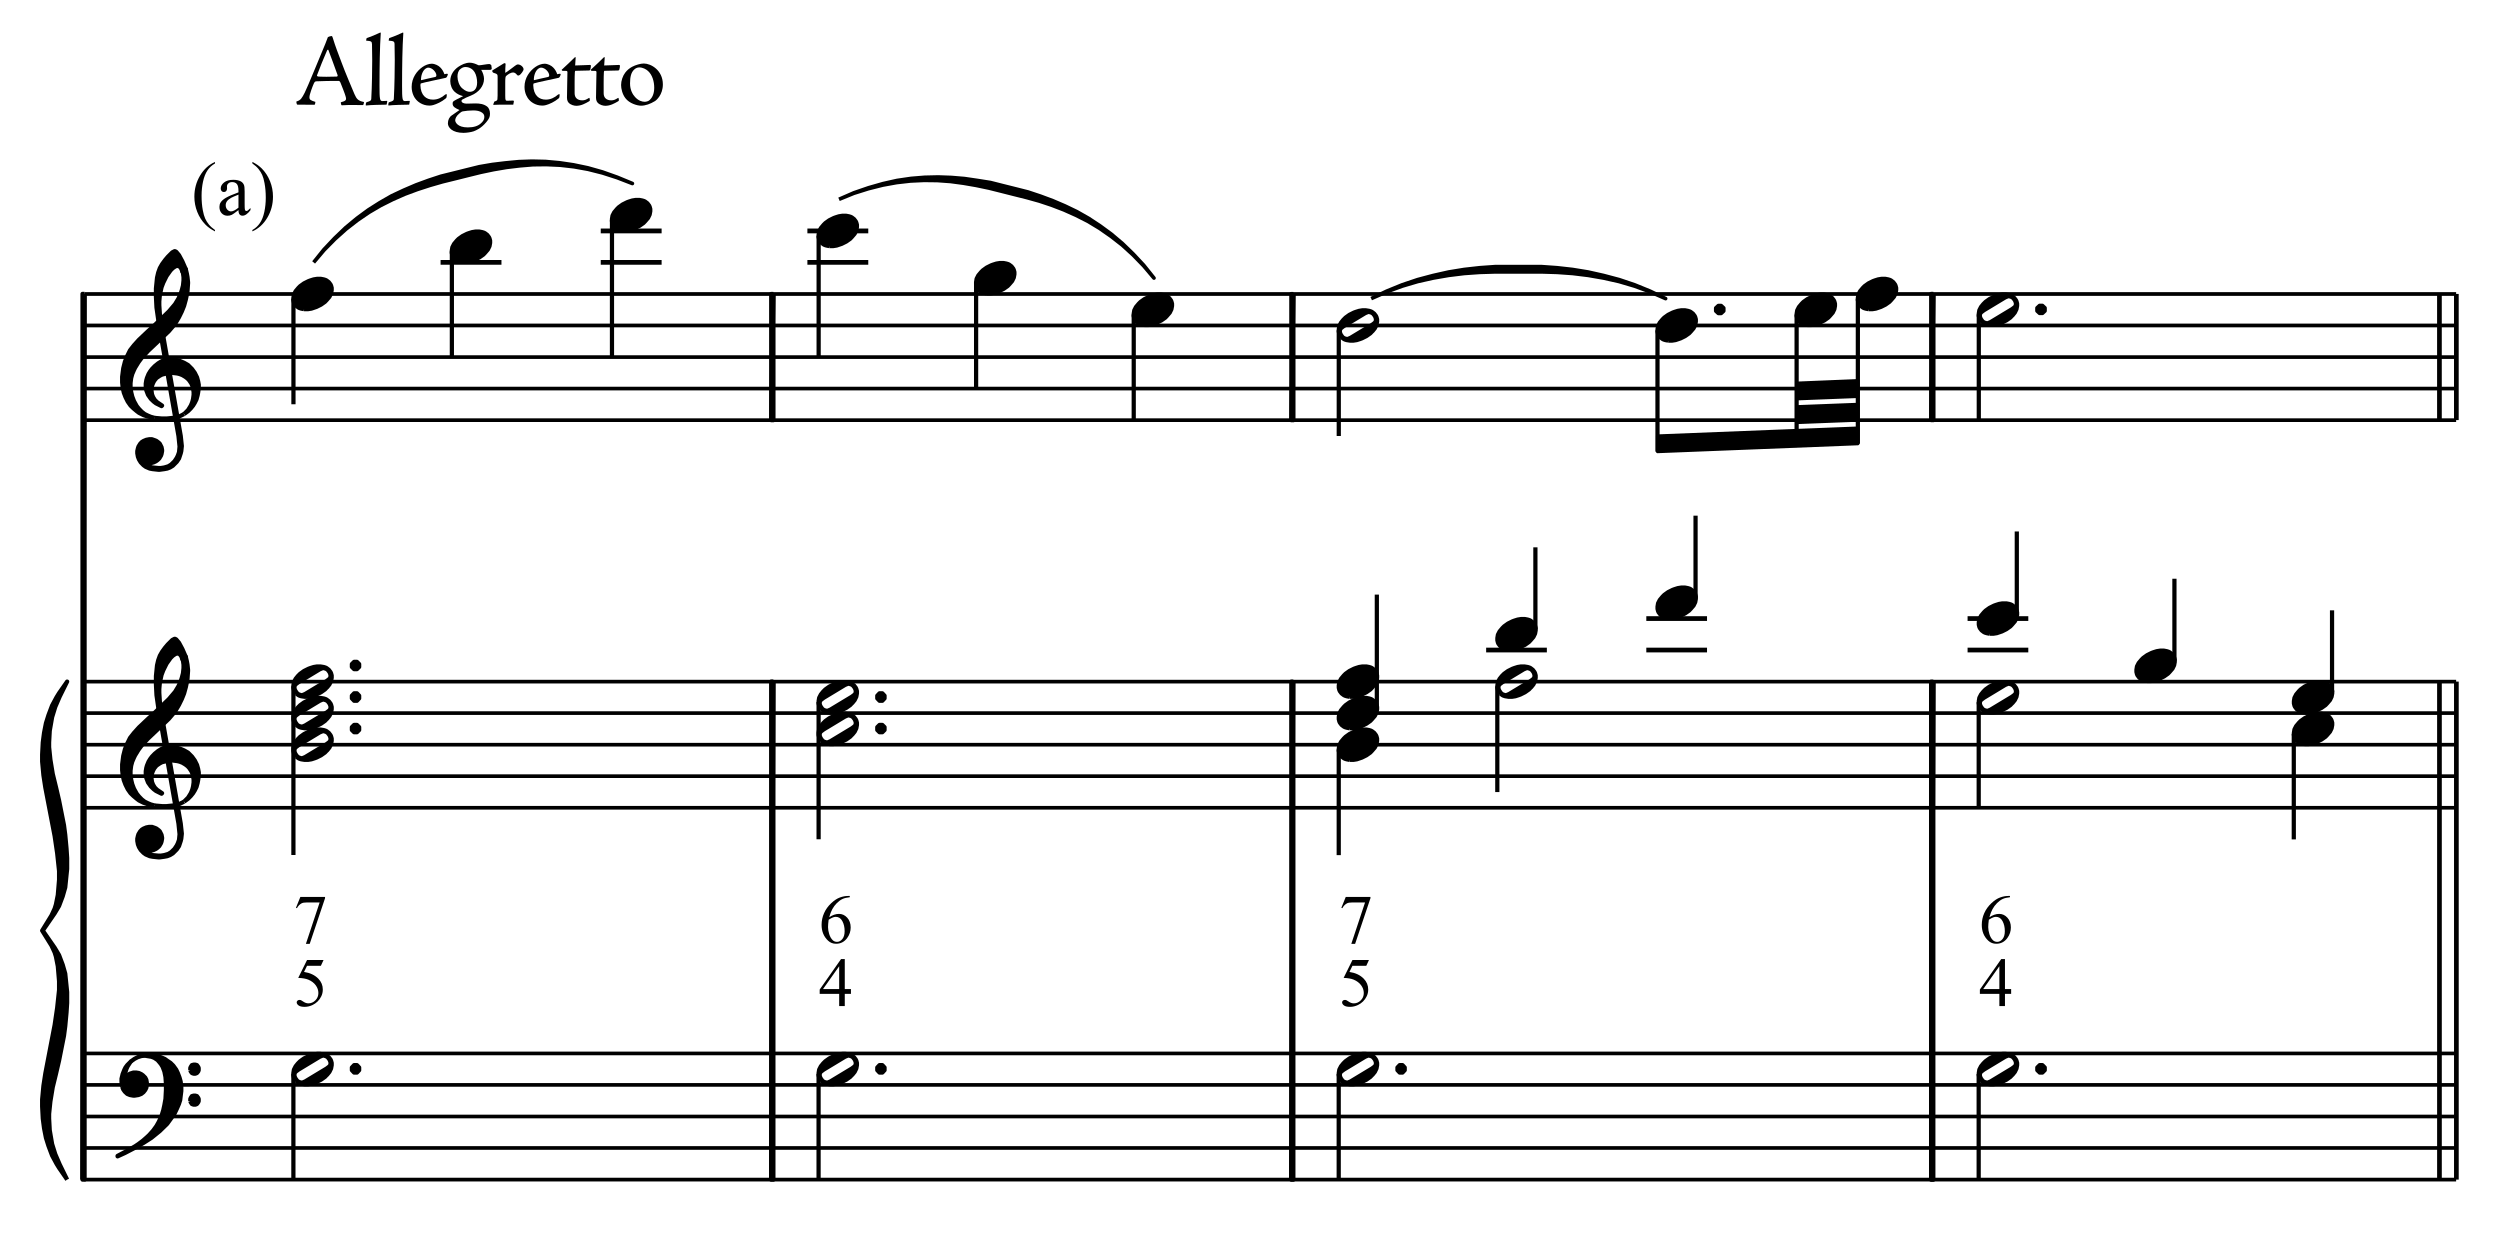 <?xml version="1.0" encoding="UTF-8" standalone="no"?>
<!DOCTYPE svg PUBLIC "-//W3C//DTD SVG 1.1//EN" "http://www.w3.org/Graphics/SVG/1.1/DTD/svg11.dtd">
<svg width="100%" height="100%" viewBox="0 0 1186 594" version="1.1" xmlns="http://www.w3.org/2000/svg" xmlns:xlink="http://www.w3.org/1999/xlink" xml:space="preserve" xmlns:serif="http://www.serif.com/" style="fill-rule:evenodd;clip-rule:evenodd;stroke-linejoin:round;stroke-miterlimit:10;">
    <g transform="matrix(4.167,0,0,4.167,0,0)">
        <path d="M36.835,109.293L36.533,109.95L34.956,109.95L34.613,110.654C35.295,110.754 35.836,111.008 36.236,111.415C36.578,111.766 36.75,112.178 36.75,112.652C36.75,112.928 36.694,113.183 36.582,113.417C36.47,113.652 36.328,113.851 36.158,114.016C35.988,114.181 35.799,114.314 35.59,114.414C35.294,114.556 34.99,114.627 34.678,114.627C34.364,114.627 34.135,114.573 33.992,114.466C33.849,114.359 33.778,114.242 33.778,114.113C33.778,114.041 33.807,113.977 33.867,113.921C33.926,113.866 34.001,113.838 34.091,113.838C34.158,113.838 34.216,113.849 34.267,113.869C34.317,113.89 34.403,113.943 34.524,114.028C34.717,114.162 34.913,114.229 35.111,114.229C35.413,114.229 35.677,114.115 35.905,113.887C36.133,113.659 36.247,113.381 36.247,113.054C36.247,112.737 36.146,112.441 35.942,112.167C35.738,111.892 35.458,111.681 35.099,111.531C34.819,111.415 34.436,111.348 33.952,111.33L34.956,109.293L36.835,109.293Z" style="fill-rule:nonzero;"/>
    </g>
    <g transform="matrix(4.167,0,0,4.167,0,0)">
        <path d="M34.195,102.111L37.005,102.111L37.005,102.258L35.258,107.46L34.825,107.46L36.39,102.741L34.949,102.741C34.658,102.741 34.45,102.776 34.327,102.846C34.11,102.964 33.936,103.147 33.805,103.394L33.693,103.352L34.195,102.111Z" style="fill-rule:nonzero;"/>
    </g>
    <g transform="matrix(4.167,0,0,4.167,0,0)">
        <path d="M96.878,112.602L96.878,113.15L96.175,113.15L96.175,114.534L95.537,114.534L95.537,113.15L93.319,113.15L93.319,112.656L95.75,109.185L96.175,109.185L96.175,112.602L96.878,112.602ZM95.537,112.602L95.537,110.001L93.697,112.602L95.537,112.602Z" style="fill-rule:nonzero;"/>
    </g>
    <g transform="matrix(4.167,0,0,4.167,0,0)">
        <path d="M96.743,102.003L96.743,102.146C96.403,102.18 96.125,102.247 95.91,102.349C95.695,102.451 95.482,102.606 95.272,102.815C95.062,103.023 94.888,103.256 94.751,103.512C94.613,103.769 94.497,104.073 94.405,104.426C94.776,104.171 95.148,104.044 95.522,104.044C95.88,104.044 96.19,104.188 96.453,104.477C96.716,104.765 96.847,105.136 96.847,105.59C96.847,106.028 96.714,106.427 96.449,106.788C96.13,107.226 95.707,107.445 95.181,107.445C94.823,107.445 94.519,107.326 94.269,107.089C93.78,106.628 93.535,106.03 93.535,105.296C93.535,104.827 93.629,104.381 93.817,103.959C94.005,103.536 94.274,103.161 94.623,102.834C94.972,102.507 95.306,102.287 95.626,102.173C95.945,102.06 96.243,102.003 96.519,102.003L96.743,102.003ZM94.339,104.708C94.293,105.056 94.269,105.337 94.269,105.551C94.269,105.798 94.315,106.067 94.407,106.357C94.498,106.647 94.634,106.877 94.814,107.047C94.946,107.168 95.105,107.228 95.294,107.228C95.518,107.228 95.718,107.123 95.895,106.911C96.071,106.7 96.159,106.399 96.159,106.007C96.159,105.566 96.072,105.185 95.896,104.863C95.721,104.541 95.473,104.38 95.151,104.38C95.053,104.38 94.948,104.401 94.836,104.442C94.724,104.483 94.558,104.572 94.339,104.708Z" style="fill-rule:nonzero;"/>
    </g>
    <g transform="matrix(4.167,0,0,4.167,0,0)">
        <path d="M155.851,109.293L155.549,109.95L153.972,109.95L153.629,110.654C154.311,110.754 154.852,111.008 155.252,111.415C155.594,111.766 155.766,112.178 155.766,112.652C155.766,112.928 155.71,113.183 155.598,113.417C155.486,113.652 155.344,113.851 155.174,114.016C155.004,114.181 154.815,114.314 154.606,114.414C154.31,114.556 154.006,114.627 153.694,114.627C153.38,114.627 153.151,114.573 153.008,114.466C152.865,114.359 152.794,114.242 152.794,114.113C152.794,114.041 152.823,113.977 152.883,113.921C152.942,113.866 153.017,113.838 153.107,113.838C153.174,113.838 153.232,113.849 153.283,113.869C153.333,113.89 153.419,113.943 153.54,114.028C153.733,114.162 153.929,114.229 154.127,114.229C154.429,114.229 154.693,114.115 154.921,113.887C155.149,113.659 155.263,113.381 155.263,113.054C155.263,112.737 155.162,112.441 154.958,112.167C154.754,111.892 154.474,111.681 154.115,111.531C153.835,111.415 153.452,111.348 152.968,111.33L153.972,109.293L155.851,109.293Z" style="fill-rule:nonzero;"/>
    </g>
    <g transform="matrix(4.167,0,0,4.167,0,0)">
        <path d="M153.211,102.111L156.021,102.111L156.021,102.258L154.274,107.46L153.841,107.46L155.406,102.741L153.965,102.741C153.674,102.741 153.466,102.776 153.343,102.846C153.126,102.964 152.952,103.147 152.821,103.394L152.709,103.352L153.211,102.111Z" style="fill-rule:nonzero;"/>
    </g>
    <g transform="matrix(4.167,0,0,4.167,0,0)">
        <path d="M228.962,112.602L228.962,113.15L228.259,113.15L228.259,114.534L227.621,114.534L227.621,113.15L225.403,113.15L225.403,112.656L227.834,109.185L228.259,109.185L228.259,112.602L228.962,112.602ZM227.621,112.602L227.621,110.001L225.781,112.602L227.621,112.602Z" style="fill-rule:nonzero;"/>
    </g>
    <g transform="matrix(4.167,0,0,4.167,0,0)">
        <path d="M228.827,102.003L228.827,102.146C228.487,102.18 228.209,102.247 227.994,102.349C227.779,102.451 227.566,102.606 227.356,102.815C227.146,103.023 226.972,103.256 226.835,103.512C226.697,103.769 226.581,104.073 226.489,104.426C226.86,104.171 227.232,104.044 227.606,104.044C227.964,104.044 228.274,104.188 228.537,104.477C228.8,104.765 228.931,105.136 228.931,105.59C228.931,106.028 228.798,106.427 228.533,106.788C228.214,107.226 227.791,107.445 227.265,107.445C226.907,107.445 226.603,107.326 226.353,107.089C225.864,106.628 225.619,106.03 225.619,105.296C225.619,104.827 225.713,104.381 225.901,103.959C226.089,103.536 226.358,103.161 226.707,102.834C227.056,102.507 227.39,102.287 227.71,102.173C228.029,102.06 228.327,102.003 228.603,102.003L228.827,102.003ZM226.423,104.708C226.377,105.056 226.353,105.337 226.353,105.551C226.353,105.798 226.399,106.067 226.491,106.357C226.582,106.647 226.718,106.877 226.898,107.047C227.03,107.168 227.189,107.228 227.378,107.228C227.602,107.228 227.802,107.123 227.979,106.911C228.155,106.7 228.243,106.399 228.243,106.007C228.243,105.566 228.156,105.185 227.98,104.863C227.805,104.541 227.557,104.38 227.235,104.38C227.137,104.38 227.032,104.401 226.92,104.442C226.808,104.483 226.642,104.572 226.423,104.708Z" style="fill-rule:nonzero;"/>
    </g>
    <g transform="matrix(4.167,0,0,4.167,0,0)">
        <path d="M24.475,26.185L24.475,26.342C24.047,26.127 23.69,25.874 23.403,25.585C22.995,25.174 22.681,24.69 22.46,24.131C22.239,23.573 22.128,22.993 22.128,22.393C22.128,21.514 22.345,20.713 22.779,19.989C23.212,19.264 23.778,18.747 24.475,18.435L24.475,18.613C24.126,18.806 23.84,19.07 23.616,19.404C23.392,19.738 23.225,20.162 23.114,20.675C23.004,21.188 22.949,21.724 22.949,22.282C22.949,22.889 22.995,23.44 23.089,23.936C23.163,24.327 23.252,24.641 23.357,24.877C23.462,25.114 23.603,25.342 23.78,25.56C23.957,25.778 24.189,25.986 24.475,26.185Z" style="fill-rule:nonzero;"/>
        <path d="M27.149,23.919C26.75,24.228 26.499,24.406 26.397,24.454C26.244,24.525 26.081,24.561 25.908,24.561C25.639,24.561 25.417,24.469 25.243,24.284C25.068,24.1 24.981,23.858 24.981,23.557C24.981,23.368 25.024,23.203 25.109,23.064C25.225,22.872 25.427,22.69 25.715,22.52C26.002,22.35 26.481,22.143 27.149,21.9L27.149,21.746C27.149,21.358 27.088,21.092 26.964,20.947C26.841,20.803 26.662,20.73 26.427,20.73C26.248,20.73 26.106,20.779 26.002,20.875C25.894,20.971 25.84,21.082 25.84,21.207L25.849,21.453C25.849,21.584 25.815,21.684 25.749,21.755C25.682,21.826 25.595,21.861 25.487,21.861C25.382,21.861 25.297,21.824 25.23,21.751C25.163,21.677 25.13,21.576 25.13,21.449C25.13,21.205 25.255,20.981 25.504,20.777C25.754,20.573 26.104,20.471 26.554,20.471C26.9,20.471 27.183,20.529 27.404,20.645C27.572,20.733 27.695,20.871 27.774,21.058C27.825,21.18 27.851,21.429 27.851,21.806L27.851,23.128C27.851,23.499 27.858,23.727 27.872,23.81C27.886,23.894 27.91,23.95 27.942,23.978C27.975,24.007 28.012,24.021 28.055,24.021C28.1,24.021 28.14,24.011 28.174,23.991C28.233,23.954 28.348,23.851 28.518,23.681L28.518,23.919C28.201,24.344 27.898,24.557 27.609,24.557C27.47,24.557 27.359,24.508 27.277,24.412C27.195,24.316 27.152,24.151 27.149,23.919ZM27.149,23.643L27.149,22.159C26.721,22.329 26.445,22.449 26.32,22.52C26.097,22.645 25.936,22.775 25.84,22.911C25.744,23.047 25.696,23.196 25.696,23.358C25.696,23.562 25.756,23.731 25.878,23.866C26,24 26.14,24.068 26.299,24.068C26.515,24.068 26.798,23.926 27.149,23.643Z" style="fill-rule:nonzero;"/>
        <path d="M28.732,18.613L28.732,18.435C29.162,18.647 29.521,18.898 29.807,19.187C30.212,19.601 30.526,20.086 30.747,20.643C30.968,21.2 31.078,21.78 31.078,22.384C31.078,23.263 30.862,24.064 30.43,24.788C29.998,25.512 29.432,26.03 28.732,26.342L28.732,26.185C29.08,25.989 29.367,25.725 29.592,25.392C29.818,25.059 29.985,24.635 30.094,24.121C30.203,23.606 30.258,23.07 30.258,22.512C30.258,21.908 30.211,21.357 30.117,20.858C30.047,20.467 29.958,20.154 29.852,19.918C29.745,19.683 29.604,19.456 29.429,19.238C29.253,19.02 29.021,18.812 28.732,18.613Z" style="fill-rule:nonzero;"/>
    </g>
    <g transform="matrix(4.167,0,0,4.167,0,0)">
        <path d="M37.722,4.103C37.616,4.103 37.417,4.185 37.37,4.208C37.323,4.231 37.312,4.243 37.3,4.302C37.23,4.489 37.159,4.688 37.03,5.005C36.351,6.621 35.016,9.913 34.688,10.557C34.371,11.155 34.254,11.412 33.75,11.553C33.727,11.588 33.762,11.811 33.809,11.881C33.821,11.904 33.832,11.916 33.891,11.916C33.938,11.928 34.125,11.916 34.324,11.916C34.57,11.916 35.238,11.916 35.812,11.928C35.859,11.893 35.918,11.67 35.906,11.6C35.32,11.424 35.226,11.33 35.226,11.073C35.226,10.756 35.613,9.749 35.73,9.503C35.824,9.304 35.882,9.269 36.023,9.257C36.714,9.222 37.71,9.21 38.553,9.21C38.647,9.21 38.717,9.304 38.752,9.386C38.905,9.761 39.28,10.709 39.338,10.944C39.479,11.401 39.397,11.483 38.799,11.647C38.788,11.67 38.834,11.881 38.858,11.951C38.87,11.975 38.893,11.986 38.94,11.986C39.045,11.998 39.373,11.951 39.748,11.951C40.135,11.951 40.369,11.951 41.341,11.963C41.388,11.928 41.458,11.611 41.435,11.611C40.767,11.483 40.603,11.272 40.357,10.721C40.205,10.358 39.256,8.144 38.881,7.101C38.471,6 38.225,5.415 37.874,4.278C37.839,4.161 37.815,4.103 37.733,4.103L37.722,4.103ZM36.292,8.718C36.14,8.718 36.07,8.636 36.082,8.589C36.538,7.394 36.691,7.008 37.241,5.731C37.276,5.661 37.358,5.637 37.382,5.684C37.745,6.621 37.979,7.312 38.436,8.554C38.46,8.613 38.424,8.718 38.342,8.718C38.026,8.73 37.698,8.741 37.148,8.741C36.62,8.741 36.374,8.718 36.304,8.718L36.292,8.718Z" style="fill-rule:nonzero;"/>
        <path d="M41.637,11.951C41.637,11.998 41.648,12.01 41.695,12.01C42.082,11.951 43.546,11.916 43.944,11.916C43.991,11.916 44.026,11.916 44.026,11.869C44.05,11.775 44.073,11.67 44.085,11.553C44.097,11.506 44.085,11.483 44.026,11.483C43.98,11.483 43.698,11.506 43.534,11.506C43.242,11.506 43.206,11.283 43.206,9.772C43.206,7.593 43.242,5.297 43.347,3.798C43.347,3.739 43.347,3.716 43.312,3.704C43.3,3.704 43.288,3.704 43.265,3.716C42.726,3.974 42.246,4.161 41.848,4.302C41.766,4.313 41.742,4.337 41.73,4.372C41.672,4.606 41.672,4.618 41.707,4.63C42.246,4.677 42.34,4.7 42.351,5.04C42.363,5.391 42.375,6 42.375,6.82C42.375,7.769 42.351,9.807 42.269,11.237C42.258,11.401 42.222,11.459 41.988,11.553C41.894,11.576 41.766,11.623 41.707,11.658C41.672,11.67 41.648,11.775 41.648,11.857L41.637,11.951Z" style="fill-rule:nonzero;"/>
        <path d="M44.205,11.951C44.205,11.998 44.216,12.01 44.263,12.01C44.65,11.951 46.114,11.916 46.512,11.916C46.559,11.916 46.594,11.916 46.594,11.869C46.618,11.775 46.641,11.67 46.653,11.553C46.665,11.506 46.653,11.483 46.594,11.483C46.548,11.483 46.266,11.506 46.102,11.506C45.81,11.506 45.774,11.283 45.774,9.772C45.774,7.593 45.81,5.297 45.915,3.798C45.915,3.739 45.915,3.716 45.88,3.704C45.868,3.704 45.856,3.704 45.833,3.716C45.294,3.974 44.814,4.161 44.416,4.302C44.334,4.313 44.31,4.337 44.298,4.372C44.24,4.606 44.24,4.618 44.275,4.63C44.814,4.677 44.908,4.7 44.919,5.04C44.931,5.391 44.943,6 44.943,6.82C44.943,7.769 44.919,9.807 44.837,11.237C44.826,11.401 44.79,11.459 44.556,11.553C44.462,11.576 44.334,11.623 44.275,11.658C44.24,11.67 44.216,11.775 44.216,11.857L44.205,11.951Z" style="fill-rule:nonzero;"/>
        <path d="M49.139,7.254C48.811,7.254 48.389,7.418 48.096,7.629C47.464,8.074 46.866,8.859 46.866,9.889C46.866,10.651 47.206,11.166 47.394,11.365C47.534,11.529 48.061,12.021 48.881,12.021C49.01,12.021 49.162,12.01 49.315,11.963C49.713,11.846 50.264,11.611 50.767,11.19C50.838,11.119 50.861,11.037 50.873,10.756C50.884,10.721 50.744,10.721 50.685,10.768C50.287,11.119 49.83,11.342 49.291,11.342C48.518,11.342 47.897,10.862 47.862,9.702C47.862,9.561 47.886,9.503 47.944,9.491C48.448,9.339 49.959,9.046 50.756,8.859C50.861,8.835 50.943,8.624 50.978,8.519C50.99,8.472 50.99,8.437 50.955,8.413C50.92,8.367 50.697,8.425 50.592,8.449C50.486,8.121 50.322,7.875 50.123,7.675C49.924,7.465 49.514,7.254 49.151,7.254L49.139,7.254ZM49.678,8.577C49.678,8.706 49.619,8.741 49.537,8.765C49.01,8.894 48.471,8.987 47.932,9.128C47.909,8.636 48.108,8.05 48.448,7.816C48.553,7.734 48.67,7.699 48.741,7.699C49.233,7.699 49.678,8.238 49.678,8.566L49.678,8.577Z" style="fill-rule:nonzero;"/>
        <path d="M53.488,7.137C52.996,7.137 52.55,7.359 52.164,7.617C51.637,7.992 51.262,8.531 51.262,9.233C51.262,9.69 51.449,10.171 51.777,10.463C52.07,10.721 52.363,10.85 52.726,10.944C52.246,11.178 51.719,11.447 51.602,11.553C51.531,11.647 51.531,11.693 51.531,11.799C51.531,12.15 51.812,12.303 52.316,12.525C51.965,12.759 51.73,12.923 51.438,13.134C51.156,13.322 50.992,13.65 50.992,14.048C50.992,14.517 51.496,15.126 52.773,15.126C53.113,15.126 53.652,15.044 53.921,14.95C54.214,14.833 54.753,14.634 55.362,13.907C55.678,13.521 55.784,13.322 55.784,12.947C55.784,12.549 55.631,12.256 55.456,12.127C55.057,11.834 54.612,11.775 54.12,11.775C54.015,11.775 53.277,11.799 53.136,11.799C52.82,11.799 52.539,11.693 52.539,11.483C52.539,11.447 52.574,11.365 52.644,11.33C52.902,11.19 53.171,11.049 53.605,10.885C54.507,10.522 55.104,9.796 55.104,8.976C55.104,8.648 54.964,8.238 54.788,7.957C55.303,7.968 55.655,7.957 55.784,7.957C55.924,7.945 55.983,7.875 55.983,7.804C55.983,7.757 55.948,7.476 55.936,7.441C55.924,7.394 55.795,7.289 55.702,7.289C55.456,7.289 54.776,7.429 54.577,7.429C54.554,7.429 54.46,7.441 54.378,7.383C54.167,7.277 53.804,7.137 53.499,7.137L53.488,7.137ZM54.319,9.397C54.319,10.182 53.909,10.452 53.476,10.452C53.265,10.452 52.996,10.381 52.609,10.042C52.281,9.761 52.082,9.175 52.082,8.718C52.082,8.39 52.176,8.05 52.386,7.886C52.586,7.711 52.773,7.629 52.984,7.629C53.511,7.629 53.862,7.933 54.026,8.203C54.226,8.519 54.319,9.011 54.319,9.386L54.319,9.397ZM53.253,14.505C52.082,14.505 51.824,13.907 51.824,13.697C51.824,13.521 51.941,13.216 52.246,12.959C52.433,12.783 52.574,12.701 52.691,12.677C52.984,12.619 53.476,12.572 53.886,12.572C54.296,12.572 54.636,12.642 54.893,12.83C55.128,13.005 55.139,13.181 55.139,13.345C55.139,13.626 54.964,13.861 54.729,14.06C54.413,14.341 53.944,14.505 53.265,14.505L53.253,14.505Z" style="fill-rule:nonzero;"/>
        <path d="M56.173,11.834C56.138,11.904 56.161,11.939 56.208,11.939C56.29,11.939 56.583,11.916 56.887,11.916L58.434,11.916L58.504,11.553C58.516,11.506 58.469,11.447 58.41,11.447L57.778,11.471C57.649,11.483 57.602,11.447 57.567,11.389C57.532,11.33 57.52,11.178 57.52,10.885L57.52,9.421C57.52,8.87 57.543,8.718 57.625,8.648C57.836,8.46 58.152,8.249 58.41,8.249C58.598,8.249 58.762,8.39 58.855,8.519C58.902,8.577 58.937,8.601 59.008,8.601C59.078,8.601 59.136,8.554 59.207,8.507C59.312,8.413 59.605,8.074 59.605,7.886C59.605,7.629 59.265,7.336 58.961,7.336C58.855,7.336 58.726,7.418 58.621,7.5C58.469,7.605 57.754,8.179 57.52,8.296C57.508,7.945 57.543,7.675 57.555,7.371C57.578,7.265 57.52,7.183 57.473,7.183C57.45,7.183 57.379,7.207 57.332,7.23C56.969,7.476 56.489,7.734 56.044,8.027C56.02,8.097 56.079,8.249 56.173,8.285C56.63,8.413 56.653,8.484 56.653,8.765L56.653,9.819C56.653,10.838 56.653,11.155 56.63,11.295C56.606,11.447 56.548,11.471 56.278,11.565L56.173,11.834Z" style="fill-rule:nonzero;"/>
        <path d="M61.986,7.254C61.658,7.254 61.236,7.418 60.943,7.629C60.31,8.074 59.713,8.859 59.713,9.889C59.713,10.651 60.053,11.166 60.24,11.365C60.381,11.529 60.908,12.021 61.728,12.021C61.857,12.021 62.009,12.01 62.161,11.963C62.56,11.846 63.11,11.611 63.614,11.19C63.684,11.119 63.708,11.037 63.719,10.756C63.731,10.721 63.59,10.721 63.532,10.768C63.134,11.119 62.677,11.342 62.138,11.342C61.365,11.342 60.744,10.862 60.709,9.702C60.709,9.561 60.732,9.503 60.791,9.491C61.294,9.339 62.806,9.046 63.602,8.859C63.708,8.835 63.79,8.624 63.825,8.519C63.836,8.472 63.836,8.437 63.801,8.413C63.766,8.367 63.544,8.425 63.438,8.449C63.333,8.121 63.169,7.875 62.97,7.675C62.77,7.465 62.36,7.254 61.997,7.254L61.986,7.254ZM62.524,8.577C62.524,8.706 62.466,8.741 62.384,8.765C61.857,8.894 61.318,8.987 60.779,9.128C60.756,8.636 60.955,8.05 61.294,7.816C61.4,7.734 61.517,7.699 61.587,7.699C62.079,7.699 62.524,8.238 62.524,8.566L62.524,8.577Z" style="fill-rule:nonzero;"/>
        <path d="M65.502,6.504C65.479,6.504 65.42,6.527 65.374,6.586C65.116,6.844 64.39,7.547 63.956,7.933C63.921,7.957 63.991,8.05 64.015,8.062C64.097,8.062 64.331,8.062 64.495,8.074C64.554,8.074 64.612,8.156 64.6,8.238C64.577,8.566 64.577,10.182 64.554,10.815C64.53,11.272 64.565,11.483 64.718,11.67C64.964,11.963 65.397,12.045 65.608,12.045C66.17,12.045 66.627,11.787 67.072,11.529C67.119,11.506 67.154,11.459 67.154,11.401C67.154,11.33 67.142,11.26 67.119,11.178C67.107,11.131 67.084,11.131 67.025,11.166C66.744,11.342 66.568,11.424 66.287,11.424C65.76,11.424 65.42,11.143 65.42,10.627C65.42,9.971 65.409,8.753 65.444,8.226C65.456,8.097 65.479,8.062 65.514,8.062C66.135,8.039 66.686,8.039 67.025,8.027C67.119,8.027 67.178,8.015 67.201,7.921C67.248,7.757 67.271,7.629 67.271,7.523C67.271,7.429 67.26,7.394 67.142,7.394C66.732,7.394 66.041,7.453 65.479,7.453C65.479,7.347 65.538,6.727 65.538,6.574C65.538,6.527 65.526,6.504 65.514,6.504L65.502,6.504Z" style="fill-rule:nonzero;"/>
        <path d="M68.808,6.504C68.785,6.504 68.726,6.527 68.68,6.586C68.422,6.844 67.696,7.547 67.262,7.933C67.227,7.957 67.297,8.05 67.321,8.062C67.403,8.062 67.637,8.062 67.801,8.074C67.86,8.074 67.918,8.156 67.906,8.238C67.883,8.566 67.883,10.182 67.86,10.815C67.836,11.272 67.871,11.483 68.024,11.67C68.27,11.963 68.703,12.045 68.914,12.045C69.476,12.045 69.933,11.787 70.378,11.529C70.425,11.506 70.46,11.459 70.46,11.401C70.46,11.33 70.448,11.26 70.425,11.178C70.413,11.131 70.39,11.131 70.331,11.166C70.05,11.342 69.874,11.424 69.593,11.424C69.066,11.424 68.726,11.143 68.726,10.627C68.726,9.971 68.715,8.753 68.75,8.226C68.762,8.097 68.785,8.062 68.82,8.062C69.441,8.039 69.992,8.039 70.331,8.027C70.425,8.027 70.484,8.015 70.507,7.921C70.554,7.757 70.577,7.629 70.577,7.523C70.577,7.429 70.566,7.394 70.448,7.394C70.038,7.394 69.347,7.453 68.785,7.453C68.785,7.347 68.844,6.727 68.844,6.574C68.844,6.527 68.832,6.504 68.82,6.504L68.808,6.504Z" style="fill-rule:nonzero;"/>
        <path d="M73.286,7.23C72.934,7.23 72.36,7.394 71.962,7.605C71.646,7.781 71.412,7.968 71.177,8.273C70.896,8.636 70.709,9.198 70.709,9.679C70.709,10.089 70.849,10.721 71.201,11.178C71.646,11.775 72.548,12.033 72.981,12.033C73.485,12.033 74.036,11.834 74.551,11.518C74.715,11.424 75.465,10.803 75.465,9.608C75.465,8.003 74.118,7.23 73.298,7.23L73.286,7.23ZM72.782,7.675C73.169,7.675 73.555,7.875 73.778,8.085C74.27,8.531 74.481,9.28 74.481,9.995C74.481,10.709 74.235,11.131 73.977,11.377C73.825,11.529 73.555,11.588 73.403,11.588C73.11,11.588 72.7,11.483 72.302,11.049C72.032,10.756 71.728,10.253 71.728,9.503C71.728,8.741 71.857,8.261 72.173,7.945C72.337,7.769 72.571,7.675 72.77,7.675L72.782,7.675Z" style="fill-rule:nonzero;"/>
    </g>
    <g transform="matrix(4.167,0,0,4.167,-117.413,255.975)">
        <path d="M37.8,72.864L307.8,72.864M37.8,69.264L307.8,69.264M37.8,65.682L307.8,65.682M37.8,62.082L307.8,62.082M37.8,58.5L307.8,58.5" style="fill:none;fill-rule:nonzero;stroke:black;stroke-width:0.42px;"/>
    </g>
    <g transform="matrix(4.167,0,0,4.167,-117.413,79.575)">
        <path d="M35.82,115.2L34.902,113.868L34.614,113.4L34.11,112.464L33.696,111.366L33.408,110.448L33.192,109.35L33.048,108.252L32.976,106.866L32.976,106.074L33.12,104.526L33.336,103.122L34.398,97.596L34.686,95.634L34.902,93.618L34.902,92.61L34.758,90.9L34.542,89.802L34.398,89.334L34.038,88.56L32.976,86.85L34.038,85.122L34.398,84.348L34.542,83.88L34.758,82.8L34.902,81.072L34.902,80.064L34.686,78.048L34.398,76.086L33.336,70.56L33.12,69.156L32.976,67.608L32.976,66.816L33.048,65.43L33.192,64.332L33.408,63.234L33.696,62.316L34.11,61.218L34.614,60.282L34.902,59.814L35.82,58.5L34.974,60.21L34.47,61.38L34.11,62.55L33.84,64.098L33.768,65.43L33.768,65.97L33.912,67.374L34.182,69.012L34.542,70.488L34.902,72.036L35.46,74.844L35.604,75.942L35.748,77.49L35.82,78.588L35.82,79.83L35.604,81.936L35.316,82.944L34.902,84.042L34.398,84.888L33.048,86.85L34.398,88.794L34.902,89.64L35.316,90.738L35.604,91.746L35.82,93.852L35.82,95.094L35.748,96.192L35.604,97.74L35.46,98.838L34.902,101.646L34.542,103.194L34.182,104.67L33.912,106.308L33.768,107.712L33.768,108.252L33.84,109.584L34.11,111.15L34.47,112.302L34.974,113.472L35.82,115.2" style="stroke:black;stroke-width:0.48px;"/>
    </g>
    <g transform="matrix(0.01,-4.167,-4.167,-0.01,493.059,507.565)">
        <path d="M-12.735,108.918L88.101,108.918" style="fill:none;fill-rule:nonzero;stroke:black;stroke-width:0.48px;"/>
    </g>
    <g transform="matrix(0,4.167,4.167,0,-414.225,192.488)">
        <path d="M-12.735,109.035L88.101,109.035L88.101,108.801L-12.735,108.801L-12.735,109.035" style="stroke:black;stroke-width:0.48px;"/>
    </g>
    <g transform="matrix(4.167,0,0,4.167,-117.413,220.125)">
        <path d="M42.084,70.884L42.21,71.208L42.39,71.46L42.66,71.712L42.966,71.838L43.362,71.91L43.488,71.91L43.938,71.838L44.262,71.712L44.514,71.514L44.712,71.262L44.838,71.01L44.892,70.614L44.892,70.434L44.838,70.11L44.712,69.858L44.442,69.588L44.262,69.462L43.992,69.336L43.686,69.282L43.362,69.282L42.966,69.408L42.786,69.534L42.588,69.858L42.39,69.66L42.462,69.21L42.588,68.832L42.714,68.562L43.038,68.058L42.66,68.436L42.462,68.706L42.336,68.958L42.138,69.462L42.012,69.984L42.012,70.362L42.084,70.884" style="stroke:black;stroke-width:0.48px;"/>
    </g>
    <g transform="matrix(3.381,-2.435,-2.435,-3.381,92.94,853.311)">
        <path d="M42.984,72.444L43.538,72.444L43.961,72.384L44.356,72.255L44.694,72.078" style="fill:none;fill-rule:nonzero;stroke:black;stroke-width:0.48px;"/>
    </g>
    <g transform="matrix(4.167,0,0,4.167,-117.413,246)">
        <path d="M43.74,71.532L44.514,71.082L45.414,70.506L46.368,69.732L47.214,68.904L47.592,68.382L48.042,67.752L48.294,67.23L48.546,66.654L48.69,66.204L48.744,65.754L48.816,65.178L48.816,64.728L48.744,64.098L48.618,63.648L48.42,63.126L48.24,62.748L47.916,62.298L47.592,61.974L47.214,61.722L46.944,61.524L46.494,61.326L46.044,61.2L45.468,61.146L44.64,61.146L45.414,61.272L45.738,61.398L46.116,61.65L46.494,62.1L46.692,62.424L46.89,62.946L47.016,63.576L47.07,64.35L47.07,65.052L47.016,66.078L46.89,66.78L46.764,67.356L46.566,68.004L46.242,68.706L45.99,69.156L45.612,69.678L45.162,70.182L44.892,70.434L44.442,70.83L43.938,71.208L43.56,71.46L42.786,71.91L41.562,72.558L41.562,72.612L42.39,72.234L43.74,71.532" style="stroke:black;stroke-width:0.48px;"/>
    </g>
    <g transform="matrix(4.167,0,0,4.167,-117.413,211.05)">
        <path d="M49.842,71.19L49.896,71.334L50.022,71.514L50.22,71.586L50.418,71.586L50.598,71.514L50.742,71.334L50.796,71.19L50.796,70.938L50.742,70.812L50.598,70.614L50.418,70.56L50.22,70.56L50.022,70.614L49.896,70.812L49.842,70.938L49.842,71.19" style="stroke:black;stroke-width:0.48px;"/>
    </g>
    <g transform="matrix(4.167,0,0,4.167,-117.413,240.45)">
        <path d="M49.842,67.662L49.896,67.788L50.022,67.986L50.22,68.058L50.418,68.058L50.598,67.986L50.742,67.788L50.796,67.662L50.796,67.41L50.742,67.284L50.598,67.086L50.418,67.032L50.22,67.032L50.022,67.086L49.896,67.284L49.842,67.41L49.842,67.662" style="stroke:black;stroke-width:0.48px;"/>
    </g>
    <g transform="matrix(4.167,0,0,4.167,-117.413,210.975)">
        <path d="M61.896,72.426L62.153,72.621L62.276,72.683L62.471,72.744L62.86,72.806L63.24,72.806L63.63,72.744L64.01,72.621L64.205,72.549L64.718,72.293L65.169,71.975L65.354,71.78L65.425,71.718L65.682,71.4L65.867,71.02L65.938,70.641L65.938,70.384L65.867,70.128L65.805,69.994L65.61,69.738L65.354,69.543L65.231,69.481L65.036,69.42L64.656,69.358L64.266,69.358L63.887,69.42L63.497,69.543L63.302,69.615L62.789,69.871L62.347,70.189L62.091,70.446L61.834,70.764L61.64,71.144L61.578,71.523L61.578,71.78L61.64,72.036L61.701,72.17L61.896,72.426M62.019,72.426L62.214,72.549L62.471,72.621L62.604,72.621L62.922,72.488L65.354,71.02L65.61,70.826L65.744,70.702L65.805,70.507L65.805,70.312L65.744,70.128L65.682,69.994L65.487,69.738L65.292,69.615L65.036,69.543L64.912,69.543L64.584,69.676L62.153,71.144L61.896,71.338L61.763,71.462L61.701,71.657L61.701,71.852L61.763,72.036L61.834,72.17L62.019,72.426" style="stroke:black;stroke-width:0.48px;"/>
    </g>
    <g transform="matrix(0,4.167,4.167,0,-129.675,277.913)">
        <path d="M55.557,64.521L67.599,64.521" style="fill:none;fill-rule:nonzero;stroke:black;stroke-width:0.48px;"/>
    </g>
    <g transform="matrix(4.167,0,0,4.167,-117.413,210.75)">
        <path d="M68.238,71.262L68.238,70.956L68.49,70.686L68.814,70.686L69.066,70.956L69.066,71.262L68.814,71.532L68.49,71.532L68.238,71.262L68.238,70.956" style="stroke:black;stroke-width:0.48px;"/>
    </g>
    <g transform="matrix(0.019,-4.167,-4.167,-0.019,726.059,926.804)">
        <path d="M87.75,86.85L144.45,86.85" style="fill:none;fill-rule:nonzero;stroke:black;stroke-width:0.48px;"/>
    </g>
    <g transform="matrix(0,4.167,4.167,0,4.463,-42.3)">
        <path d="M87.75,86.976L144.45,86.976L144.45,86.724L87.75,86.724L87.75,86.976" style="stroke:black;stroke-width:0.48px;"/>
    </g>
    <g transform="matrix(4.167,0,0,4.167,-117.413,210.975)">
        <path d="M121.692,72.426L121.949,72.621L122.072,72.683L122.267,72.744L122.656,72.806L123.036,72.806L123.426,72.744L123.806,72.621L124.001,72.549L124.514,72.293L124.965,71.975L125.15,71.78L125.221,71.718L125.478,71.4L125.663,71.02L125.734,70.641L125.734,70.384L125.663,70.128L125.601,69.994L125.406,69.738L125.15,69.543L125.027,69.481L124.832,69.42L124.452,69.358L124.062,69.358L123.682,69.42L123.293,69.543L123.098,69.615L122.585,69.871L122.143,70.189L121.887,70.446L121.63,70.764L121.436,71.144L121.374,71.523L121.374,71.78L121.436,72.036L121.497,72.17L121.692,72.426M121.815,72.426L122.01,72.549L122.267,72.621L122.4,72.621L122.718,72.488L125.15,71.02L125.406,70.826L125.54,70.702L125.601,70.507L125.601,70.312L125.54,70.128L125.478,69.994L125.283,69.738L125.088,69.615L124.832,69.543L124.708,69.543L124.38,69.676L121.949,71.144L121.692,71.338L121.559,71.462L121.497,71.657L121.497,71.852L121.559,72.036L121.63,72.17L121.815,72.426" style="stroke:black;stroke-width:0.48px;"/>
    </g>
    <g transform="matrix(0,4.167,4.167,0,119.475,28.762)">
        <path d="M115.353,64.521L127.395,64.521" style="fill:none;fill-rule:nonzero;stroke:black;stroke-width:0.48px;"/>
    </g>
    <g transform="matrix(4.167,0,0,4.167,-117.413,210.75)">
        <path d="M128.052,71.262L128.052,70.956L128.304,70.686L128.628,70.686L128.88,70.956L128.88,71.262L128.628,71.532L128.304,71.532L128.052,71.262L128.052,70.956" style="stroke:black;stroke-width:0.48px;"/>
    </g>
    <g transform="matrix(0.017,-4.167,-4.167,-0.017,971.907,1173.4)">
        <path d="M146.961,86.85L203.661,86.85" style="fill:none;fill-rule:nonzero;stroke:black;stroke-width:0.48px;"/>
    </g>
    <g transform="matrix(0,4.167,4.167,0,251.175,-289.013)">
        <path d="M146.961,86.967L203.661,86.967L203.661,86.733L146.961,86.733L146.961,86.967" style="stroke:black;stroke-width:0.48px;"/>
    </g>
    <g transform="matrix(4.167,0,0,4.167,-117.413,210.975)">
        <path d="M180.912,72.426L181.169,72.621L181.292,72.683L181.487,72.744L181.876,72.806L182.256,72.806L182.646,72.744L183.026,72.621L183.221,72.549L183.734,72.293L184.185,71.975L184.37,71.78L184.441,71.718L184.698,71.4L184.883,71.02L184.954,70.641L184.954,70.384L184.883,70.128L184.821,69.994L184.626,69.738L184.37,69.543L184.247,69.481L184.052,69.42L183.672,69.358L183.282,69.358L182.902,69.42L182.513,69.543L182.318,69.615L181.805,69.871L181.363,70.189L181.107,70.446L180.85,70.764L180.656,71.144L180.594,71.523L180.594,71.78L180.656,72.036L180.717,72.17L180.912,72.426M181.035,72.426L181.23,72.549L181.487,72.621L181.62,72.621L181.938,72.488L184.37,71.02L184.626,70.826L184.76,70.702L184.821,70.507L184.821,70.312L184.76,70.128L184.698,69.994L184.503,69.738L184.308,69.615L184.052,69.543L183.928,69.543L183.6,69.676L181.169,71.144L180.912,71.338L180.779,71.462L180.717,71.657L180.717,71.852L180.779,72.036L180.85,72.17L181.035,72.426" style="stroke:black;stroke-width:0.48px;"/>
    </g>
    <g transform="matrix(0,4.167,4.167,0,366.225,-217.988)">
        <path d="M174.573,64.521L186.615,64.521" style="fill:none;fill-rule:nonzero;stroke:black;stroke-width:0.48px;"/>
    </g>
    <g transform="matrix(4.167,0,0,4.167,-117.413,210.75)">
        <path d="M187.272,71.262L187.272,70.956L187.524,70.686L187.848,70.686L188.1,70.956L188.1,71.262L187.848,71.532L187.524,71.532L187.272,71.262L187.272,70.956" style="stroke:black;stroke-width:0.48px;"/>
    </g>
    <g transform="matrix(0.019,-4.167,-4.167,-0.019,1273.89,1477.07)">
        <path d="M219.816,86.85L276.516,86.85" style="fill:none;fill-rule:nonzero;stroke:black;stroke-width:0.48px;"/>
    </g>
    <g transform="matrix(0,4.167,4.167,0,554.738,-592.575)">
        <path d="M219.816,86.976L276.516,86.976L276.516,86.724L219.816,86.724L219.816,86.976" style="stroke:black;stroke-width:0.48px;"/>
    </g>
    <g transform="matrix(4.167,0,0,4.167,-117.413,210.975)">
        <path d="M253.776,72.426L254.033,72.621L254.156,72.683L254.351,72.744L254.74,72.806L255.12,72.806L255.51,72.744L255.89,72.621L256.085,72.549L256.598,72.293L257.049,71.975L257.234,71.78L257.305,71.718L257.562,71.4L257.747,71.02L257.818,70.641L257.818,70.384L257.747,70.128L257.685,69.994L257.49,69.738L257.234,69.543L257.111,69.481L256.916,69.42L256.536,69.358L256.146,69.358L255.766,69.42L255.377,69.543L255.182,69.615L254.669,69.871L254.227,70.189L253.971,70.446L253.714,70.764L253.52,71.144L253.458,71.523L253.458,71.78L253.52,72.036L253.581,72.17L253.776,72.426M253.899,72.426L254.094,72.549L254.351,72.621L254.484,72.621L254.802,72.488L257.234,71.02L257.49,70.826L257.624,70.702L257.685,70.507L257.685,70.312L257.624,70.128L257.562,69.994L257.367,69.738L257.172,69.615L256.916,69.543L256.792,69.543L256.464,69.676L254.033,71.144L253.776,71.338L253.643,71.462L253.581,71.657L253.581,71.852L253.643,72.036L253.714,72.17L253.899,72.426" style="stroke:black;stroke-width:0.48px;"/>
    </g>
    <g transform="matrix(0,4.167,4.167,0,669.825,-521.588)">
        <path d="M247.437,64.521L259.479,64.521" style="fill:none;fill-rule:nonzero;stroke:black;stroke-width:0.48px;"/>
    </g>
    <g transform="matrix(4.167,0,0,4.167,-117.413,210.75)">
        <path d="M260.118,71.262L260.118,70.956L260.388,70.686L260.694,70.686L260.964,70.956L260.964,71.262L260.694,71.532L260.388,71.532L260.118,71.262L260.118,70.956" style="stroke:black;stroke-width:0.48px;"/>
    </g>
    <g transform="matrix(4.167,0,0,4.167,-117.413,79.575)">
        <path d="M307.8,115.2L307.8,58.5M307.854,115.2L307.854,58.5M305.874,115.2L305.874,58.5M305.928,115.2L305.928,58.5" style="fill:none;fill-rule:nonzero;stroke:black;stroke-width:0.48px;"/>
    </g>
    <g transform="matrix(4.167,0,0,4.167,-117.413,-96.825)">
        <path d="M37.8,115.2L307.8,115.2M37.8,111.6L307.8,111.6M37.8,108.018L307.8,108.018M37.8,104.418L307.8,104.418M37.8,100.836L307.8,100.836" style="fill:none;fill-rule:nonzero;stroke:black;stroke-width:0.42px;"/>
    </g>
    <g transform="matrix(4.167,0,0,4.167,-117.413,-59.421)">
        <path d="M46.25,95.193L48.496,108.018L48.62,109.229L48.558,109.876L48.425,110.255L48.302,110.512L48.045,110.902L47.655,111.281L47.337,111.476L46.886,111.609L46.506,111.671L46.188,111.671L45.542,111.609L45.224,111.538L44.967,111.415L45.029,111.025L45.285,111.097L45.418,111.097L45.675,111.025L45.931,110.902L46.116,110.768L46.311,110.583L46.506,110.255L46.568,110.071L46.629,109.742L46.629,109.619L46.568,109.301L46.373,108.911L46.25,108.788L45.993,108.593L45.86,108.532L45.48,108.398L45.162,108.398L44.834,108.46L44.516,108.593L44.321,108.716L44.136,108.911L43.941,109.229L43.879,109.424L43.808,109.742L43.808,109.999L43.879,110.389L44.003,110.707L44.198,111.025L44.516,111.353L44.772,111.538L45.224,111.733L45.542,111.794L46.188,111.866L46.373,111.866L46.886,111.794L47.214,111.733L47.532,111.609L47.85,111.415L48.302,110.963L48.558,110.583L48.753,109.999L48.815,109.742L48.876,109.168L48.753,108.018L46.506,95.193L46.25,95.193" style="stroke:black;stroke-width:0.48px;"/>
    </g>
    <g transform="matrix(4.167,0,0,4.167,-117.413,-40.654)">
        <path d="M45.798,101.463L46.629,101.534L47.142,101.534L47.85,101.463L48.24,101.401L48.62,101.278L49.133,101.021" style="fill:none;fill-rule:nonzero;stroke:black;stroke-width:0.48px;"/>
    </g>
    <g transform="matrix(4.167,0,0,4.167,-117.413,-68.742)">
        <path d="M49.133,107.762L49.584,107.311L49.707,107.116L49.902,106.798L50.035,106.48L50.097,106.285L50.159,106.028L50.22,105.577L50.22,105.259L50.159,104.869L50.097,104.612L49.964,104.294L49.707,103.915L49.522,103.72L49.266,103.525L48.938,103.33L48.62,103.207L48.363,103.145L47.789,103.073L47.727,103.073L47.142,103.145L46.629,103.268L46.373,103.402L45.993,103.658L45.737,103.976L45.603,104.233L45.48,104.551L45.418,105.064L45.48,105.515L45.603,105.833L45.798,106.151L46.055,106.408L46.629,106.798L46.568,106.859L45.931,106.541L45.675,106.346L45.347,106.028L45.029,105.577L44.834,105.064L44.772,104.612L44.772,104.294L44.834,103.915L44.905,103.658L45.09,103.207L45.285,102.889L45.48,102.632L45.798,102.304L46.188,101.986L46.506,101.791L46.763,101.668L47.337,101.534L47.594,101.534L48.24,101.606L48.681,101.729L49.133,101.924L49.584,102.181L50.035,102.632L50.354,103.073L50.61,103.586L50.733,104.038L50.805,104.428L50.805,104.807L50.733,105.32L50.672,105.638L50.548,106.09L50.354,106.48L50.159,106.798L49.902,107.116L49.584,107.434L49.133,107.762" style="stroke:black;stroke-width:0.48px;"/>
    </g>
    <g transform="matrix(4.167,0,0,4.167,-117.413,-109.646)">
        <path d="M45.798,118.021L45.418,117.959L44.905,117.836L44.516,117.702L44.003,117.446L43.746,117.251L43.366,116.933L43.038,116.615L42.72,116.163L42.464,115.65L42.269,115.137L42.146,114.563L42.084,113.988L42.084,113.342L42.207,112.377L42.402,111.608L42.659,110.972L42.977,110.325L43.428,109.751L44.003,109.115L45.09,108.089L45.798,107.442L47.399,105.903L48.107,105.072L48.496,104.426L48.753,103.851L48.876,103.472L49.009,102.959L49.071,102.374L49.071,101.994L49.009,101.543L48.938,101.348L49.328,101.092L49.451,101.604L49.522,101.994L49.584,102.569L49.584,102.702L49.522,103.595L49.451,103.985L49.328,104.559L49.133,105.267L48.876,105.903L48.558,106.55L48.107,107.319L47.399,108.15L45.029,110.397L44.321,111.167L43.941,111.68L43.551,112.316L43.428,112.572L43.233,113.024L43.11,113.475L43.038,114.05L43.038,114.501L43.11,115.076L43.233,115.589L43.428,116.102L43.746,116.676L44.003,116.995L44.321,117.323L44.649,117.579L45.029,117.764L45.347,117.897L45.798,118.021" style="stroke:black;stroke-width:0.48px;"/>
    </g>
    <g transform="matrix(4.167,0,0,4.167,-117.413,-163.092)">
        <path d="M46.25,120.074L45.993,118.279L45.931,117.068L45.931,116.104L46.055,114.883L46.188,114.308L46.373,113.795L46.629,113.344L46.957,112.892L47.276,112.513L47.789,112L48.045,111.866L48.107,111.866L48.24,111.938L48.558,112.318L48.938,113.026L49.328,113.919L48.938,114.175L48.815,113.857L48.62,113.6L48.425,113.539L48.363,113.539L48.107,113.6L48.045,113.662L47.85,113.795L47.594,114.052L47.142,114.688L46.763,115.457L46.568,115.97L46.373,116.873L46.311,117.581L46.311,118.022L46.373,118.987L46.506,120.074L46.25,120.074" style="stroke:black;stroke-width:0.48px;"/>
    </g>
    <g transform="matrix(4.167,0,0,4.167,-117.413,-96.825)">
        <path d="M61.896,109.362L62.153,109.557L62.276,109.619L62.471,109.68L62.86,109.742L63.24,109.742L63.63,109.68L64.01,109.557L64.205,109.485L64.718,109.229L65.169,108.911L65.354,108.716L65.425,108.654L65.682,108.336L65.867,107.956L65.938,107.577L65.938,107.32L65.867,107.064L65.805,106.93L65.61,106.674L65.354,106.479L65.231,106.417L65.036,106.356L64.656,106.294L64.266,106.294L63.887,106.356L63.497,106.479L63.302,106.551L62.789,106.807L62.347,107.125L62.091,107.382L61.834,107.7L61.64,108.08L61.578,108.459L61.578,108.716L61.64,108.972L61.701,109.106L61.896,109.362M62.019,109.362L62.214,109.485L62.471,109.557L62.604,109.557L62.922,109.424L65.354,107.956L65.61,107.762L65.744,107.638L65.805,107.443L65.805,107.248L65.744,107.064L65.682,106.93L65.487,106.674L65.292,106.551L65.036,106.479L64.912,106.479L64.584,106.612L62.153,108.08L61.896,108.274L61.763,108.398L61.701,108.593L61.701,108.788L61.763,108.972L61.834,109.106L62.019,109.362" style="stroke:black;stroke-width:0.48px;"/>
    </g>
    <g transform="matrix(4.167,0,0,4.167,-117.413,-112.125)">
        <path d="M68.238,110.016L68.238,109.692L68.49,109.44L68.814,109.44L69.066,109.692L69.066,110.016L68.814,110.268L68.49,110.268L68.238,110.016L68.238,109.692" style="stroke:black;stroke-width:0.48px;"/>
    </g>
    <g transform="matrix(4.167,0,0,4.167,-117.413,-126.825)">
        <path d="M61.896,112.962L62.153,113.157L62.276,113.219L62.471,113.28L62.86,113.342L63.24,113.342L63.63,113.28L64.01,113.157L64.205,113.085L64.718,112.829L65.169,112.511L65.354,112.316L65.425,112.254L65.682,111.936L65.867,111.556L65.938,111.177L65.938,110.92L65.867,110.664L65.805,110.53L65.61,110.274L65.354,110.079L65.231,110.017L65.036,109.956L64.656,109.894L64.266,109.894L63.887,109.956L63.497,110.079L63.302,110.151L62.789,110.407L62.347,110.725L62.091,110.982L61.834,111.3L61.64,111.68L61.578,112.059L61.578,112.316L61.64,112.572L61.701,112.706L61.896,112.962M62.019,112.962L62.214,113.085L62.471,113.157L62.604,113.157L62.922,113.024L65.354,111.556L65.61,111.362L65.744,111.238L65.805,111.043L65.805,110.848L65.744,110.664L65.682,110.53L65.487,110.274L65.292,110.151L65.036,110.079L64.912,110.079L64.584,110.212L62.153,111.68L61.896,111.874L61.763,111.998L61.701,112.193L61.701,112.388L61.763,112.572L61.834,112.706L62.019,112.962" style="stroke:black;stroke-width:0.48px;"/>
    </g>
    <g transform="matrix(4.167,0,0,4.167,-117.413,-142.05)">
        <path d="M68.238,113.598L68.238,113.292L68.49,113.022L68.814,113.022L69.066,113.292L69.066,113.598L68.814,113.868L68.49,113.868L68.238,113.598L68.238,113.292" style="stroke:black;stroke-width:0.48px;"/>
    </g>
    <g transform="matrix(4.167,0,0,4.167,-117.413,-156.675)">
        <path d="M61.896,116.544L62.153,116.739L62.276,116.801L62.471,116.862L62.86,116.924L63.24,116.924L63.63,116.862L64.01,116.739L64.205,116.667L64.718,116.411L65.169,116.093L65.354,115.898L65.425,115.836L65.682,115.518L65.867,115.138L65.938,114.759L65.938,114.502L65.867,114.246L65.805,114.112L65.61,113.856L65.354,113.661L65.231,113.599L65.036,113.538L64.656,113.476L64.266,113.476L63.887,113.538L63.497,113.661L63.302,113.733L62.789,113.989L62.347,114.307L62.091,114.564L61.834,114.882L61.64,115.262L61.578,115.641L61.578,115.898L61.64,116.154L61.701,116.288L61.896,116.544M62.019,116.544L62.214,116.667L62.471,116.739L62.604,116.739L62.922,116.606L65.354,115.138L65.61,114.943L65.744,114.82L65.805,114.625L65.805,114.43L65.744,114.246L65.682,114.112L65.487,113.856L65.292,113.733L65.036,113.661L64.912,113.661L64.584,113.794L62.153,115.262L61.896,115.456L61.763,115.58L61.701,115.775L61.701,115.97L61.763,116.154L61.834,116.288L62.019,116.544" style="stroke:black;stroke-width:0.48px;"/>
    </g>
    <g transform="matrix(0,4.167,4.167,0,-298.613,108.975)">
        <path d="M51.966,105.066L71.19,105.066" style="fill:none;fill-rule:nonzero;stroke:black;stroke-width:0.48px;"/>
    </g>
    <g transform="matrix(4.167,0,0,4.167,-117.413,-171.975)">
        <path d="M68.238,117.198L68.238,116.874L68.49,116.622L68.814,116.622L69.066,116.874L69.066,117.198L68.814,117.45L68.49,117.45L68.238,117.198L68.238,116.874" style="stroke:black;stroke-width:0.48px;"/>
    </g>
    <g transform="matrix(4.167,0,0,4.167,-117.413,-111.825)">
        <path d="M121.692,111.162L121.949,111.357L122.072,111.419L122.267,111.48L122.656,111.542L123.036,111.542L123.426,111.48L123.806,111.357L124.001,111.285L124.514,111.029L124.965,110.711L125.15,110.516L125.221,110.454L125.478,110.136L125.663,109.756L125.734,109.377L125.734,109.12L125.663,108.864L125.601,108.73L125.406,108.474L125.15,108.279L125.027,108.217L124.832,108.156L124.452,108.094L124.062,108.094L123.682,108.156L123.293,108.279L123.098,108.351L122.585,108.607L122.143,108.925L121.887,109.182L121.63,109.5L121.436,109.88L121.374,110.259L121.374,110.516L121.436,110.772L121.497,110.906L121.692,111.162M121.815,111.162L122.01,111.285L122.267,111.357L122.4,111.357L122.718,111.224L125.15,109.756L125.406,109.562L125.54,109.438L125.601,109.243L125.601,109.049L125.54,108.864L125.478,108.73L125.283,108.474L125.088,108.351L124.832,108.279L124.708,108.279L124.38,108.412L121.949,109.88L121.692,110.075L121.559,110.198L121.497,110.393L121.497,110.588L121.559,110.772L121.63,110.906L121.815,111.162" style="stroke:black;stroke-width:0.48px;"/>
    </g>
    <g transform="matrix(4.167,0,0,4.167,-117.413,-112.125)">
        <path d="M128.052,110.016L128.052,109.692L128.304,109.44L128.628,109.44L128.88,109.692L128.88,110.016L128.628,110.268L128.304,110.268L128.052,110.016L128.052,109.692" style="stroke:black;stroke-width:0.48px;"/>
    </g>
    <g transform="matrix(4.167,0,0,4.167,-117.413,-141.825)">
        <path d="M121.692,114.762L121.949,114.957L122.072,115.019L122.267,115.08L122.656,115.142L123.036,115.142L123.426,115.08L123.806,114.957L124.001,114.885L124.514,114.629L124.965,114.311L125.15,114.116L125.221,114.054L125.478,113.736L125.663,113.356L125.734,112.977L125.734,112.72L125.663,112.464L125.601,112.33L125.406,112.074L125.15,111.879L125.027,111.817L124.832,111.756L124.452,111.694L124.062,111.694L123.682,111.756L123.293,111.879L123.098,111.951L122.585,112.207L122.143,112.525L121.887,112.782L121.63,113.1L121.436,113.48L121.374,113.859L121.374,114.116L121.436,114.372L121.497,114.506L121.692,114.762M121.815,114.762L122.01,114.885L122.267,114.957L122.4,114.957L122.718,114.824L125.15,113.356L125.406,113.162L125.54,113.038L125.601,112.843L125.601,112.648L125.54,112.464L125.478,112.33L125.283,112.074L125.088,111.951L124.832,111.879L124.708,111.879L124.38,112.012L121.949,113.48L121.692,113.675L121.559,113.798L121.497,113.993L121.497,114.188L121.559,114.372L121.63,114.506L121.815,114.762" style="stroke:black;stroke-width:0.48px;"/>
    </g>
    <g transform="matrix(0,4.167,4.167,0,-49.462,-140.175)">
        <path d="M113.562,105.066L129.186,105.066" style="fill:none;fill-rule:nonzero;stroke:black;stroke-width:0.48px;"/>
    </g>
    <g transform="matrix(4.167,0,0,4.167,-117.413,-142.05)">
        <path d="M128.052,113.598L128.052,113.292L128.304,113.022L128.628,113.022L128.88,113.292L128.88,113.598L128.628,113.868L128.304,113.868L128.052,113.598L128.052,113.292" style="stroke:black;stroke-width:0.48px;"/>
    </g>
    <g transform="matrix(4.167,0,0,4.167,-117.413,-96.825)">
        <path d="M181.805,109.742L182.256,109.742L182.646,109.68L183.221,109.485L183.734,109.229L184.185,108.911L184.37,108.716L184.698,108.336L184.883,107.956L184.954,107.577L184.954,107.32L184.883,107.064L184.821,106.93L184.626,106.674L184.37,106.479L184.247,106.417L184.052,106.356L183.734,106.294L183.282,106.294L182.902,106.356L182.513,106.479L182.318,106.551L181.805,106.807L181.363,107.125L181.169,107.32L180.85,107.7L180.656,108.08L180.594,108.459L180.594,108.716L180.656,108.972L180.717,109.106L180.912,109.362L181.169,109.557L181.292,109.619L181.487,109.68L181.805,109.742" style="stroke:black;stroke-width:0.48px;"/>
    </g>
    <g transform="matrix(0,4.167,4.167,0,212.25,-371.963)">
        <path d="M174.573,101.475L186.615,101.475" style="fill:none;fill-rule:nonzero;stroke:black;stroke-width:0.48px;"/>
    </g>
    <g transform="matrix(4.167,0,0,4.167,-117.413,-126.825)">
        <path d="M181.805,113.342L182.256,113.342L182.646,113.28L183.221,113.085L183.734,112.829L184.185,112.511L184.37,112.316L184.698,111.936L184.883,111.556L184.954,111.177L184.954,110.92L184.883,110.664L184.821,110.53L184.626,110.274L184.37,110.079L184.247,110.017L184.052,109.956L183.734,109.894L183.282,109.894L182.902,109.956L182.513,110.079L182.318,110.151L181.805,110.407L181.363,110.725L181.169,110.92L180.85,111.3L180.656,111.68L180.594,112.059L180.594,112.316L180.656,112.572L180.717,112.706L180.912,112.962L181.169,113.157L181.292,113.219L181.487,113.28L181.805,113.342" style="stroke:black;stroke-width:0.48px;"/>
    </g>
    <g transform="matrix(0,-4.167,-4.167,0,1147.46,1079.7)">
        <path d="M178.488,118.62L191.412,118.62" style="fill:none;fill-rule:nonzero;stroke:black;stroke-width:0.48px;"/>
    </g>
    <g transform="matrix(4.167,0,0,4.167,-117.413,-156.675)">
        <path d="M181.805,116.924L182.256,116.924L182.646,116.862L183.221,116.667L183.734,116.411L184.185,116.093L184.37,115.898L184.698,115.518L184.883,115.138L184.954,114.759L184.954,114.502L184.883,114.246L184.821,114.112L184.626,113.856L184.37,113.661L184.247,113.599L184.052,113.538L183.734,113.476L183.282,113.476L182.902,113.538L182.513,113.661L182.318,113.733L181.805,113.989L181.363,114.307L181.169,114.502L180.85,114.882L180.656,115.262L180.594,115.641L180.594,115.898L180.656,116.154L180.717,116.288L180.912,116.544L181.169,116.739L181.292,116.801L181.487,116.862L181.805,116.924" style="stroke:black;stroke-width:0.48px;"/>
    </g>
    <g transform="matrix(4.167,0,0,4.167,-117.413,-156.675)">
        <path d="M198.966,116.544L199.223,116.739L199.346,116.801L199.541,116.862L199.93,116.924L200.31,116.924L200.7,116.862L201.08,116.739L201.275,116.667L201.788,116.411L202.239,116.093L202.424,115.898L202.495,115.836L202.752,115.518L202.937,115.138L203.008,114.759L203.008,114.502L202.937,114.246L202.875,114.112L202.68,113.856L202.424,113.661L202.301,113.599L202.106,113.538L201.726,113.476L201.336,113.476L200.956,113.538L200.567,113.661L200.372,113.733L199.859,113.989L199.417,114.307L199.161,114.564L198.904,114.882L198.71,115.262L198.648,115.641L198.648,115.898L198.71,116.154L198.771,116.288L198.966,116.544M199.089,116.544L199.284,116.667L199.541,116.739L199.674,116.739L199.992,116.606L202.424,115.138L202.68,114.943L202.814,114.82L202.875,114.625L202.875,114.43L202.814,114.246L202.752,114.112L202.557,113.856L202.362,113.733L202.106,113.661L201.982,113.661L201.654,113.794L199.223,115.262L198.966,115.456L198.833,115.58L198.771,115.775L198.771,115.97L198.833,116.154L198.904,116.288L199.089,116.544" style="stroke:black;stroke-width:0.48px;"/>
    </g>
    <g transform="matrix(0,4.167,4.167,0,257.55,-477.112)">
        <path d="M192.627,108.657L204.669,108.657" style="fill:none;fill-rule:nonzero;stroke:black;stroke-width:0.48px;"/>
    </g>
    <g transform="matrix(4.167,0,0,4.167,-117.413,-201.675)">
        <path d="M199.859,122.324L200.31,122.324L200.7,122.262L201.275,122.067L201.788,121.811L202.239,121.493L202.424,121.298L202.752,120.918L202.937,120.538L203.008,120.159L203.008,119.902L202.937,119.646L202.875,119.512L202.68,119.256L202.424,119.061L202.301,118.999L202.106,118.938L201.788,118.876L201.336,118.876L200.956,118.938L200.567,119.061L200.372,119.133L199.859,119.389L199.417,119.707L199.223,119.902L198.904,120.282L198.71,120.662L198.648,121.041L198.648,121.298L198.71,121.554L198.771,121.688L198.966,121.944L199.223,122.139L199.346,122.201L199.541,122.262L199.859,122.324" style="stroke:black;stroke-width:0.48px;"/>
    </g>
    <g transform="matrix(4.167,0,0,4.167,-117.413,-186.675)">
        <path d="M197.37,118.8L204.282,118.8" style="fill:none;fill-rule:nonzero;stroke:black;stroke-width:0.54px;"/>
    </g>
    <g transform="matrix(0,-4.167,-4.167,0,1252.61,1125)">
        <path d="M198.342,125.802L207.666,125.802" style="fill:none;fill-rule:nonzero;stroke:black;stroke-width:0.48px;"/>
    </g>
    <g transform="matrix(4.167,0,0,4.167,-117.413,-231.525)">
        <path d="M218.093,125.906L218.544,125.906L218.934,125.844L219.509,125.649L220.022,125.393L220.473,125.075L220.658,124.88L220.986,124.5L221.171,124.12L221.242,123.741L221.242,123.484L221.171,123.228L221.109,123.094L220.914,122.838L220.658,122.643L220.535,122.581L220.34,122.52L220.022,122.458L219.57,122.458L219.19,122.52L218.801,122.643L218.606,122.715L218.093,122.971L217.651,123.289L217.457,123.484L217.138,123.864L216.944,124.244L216.882,124.623L216.882,124.88L216.944,125.136L217.005,125.27L217.2,125.526L217.457,125.721L217.58,125.783L217.775,125.844L218.093,125.906" style="stroke:black;stroke-width:0.48px;"/>
    </g>
    <g transform="matrix(4.167,0,0,4.167,-117.413,-201.6)">
        <path d="M215.604,118.8L222.516,118.8M215.604,122.382L222.516,122.382" style="fill:none;fill-rule:nonzero;stroke:black;stroke-width:0.54px;"/>
    </g>
    <g transform="matrix(0,-4.167,-4.167,0,1343.55,1186.01)">
        <path d="M216.567,129.393L225.909,129.393" style="fill:none;fill-rule:nonzero;stroke:black;stroke-width:0.48px;"/>
    </g>
    <g transform="matrix(4.167,0,0,4.167,-117.413,-141.825)">
        <path d="M253.776,114.762L254.033,114.957L254.156,115.019L254.351,115.08L254.74,115.142L255.12,115.142L255.51,115.08L255.89,114.957L256.085,114.885L256.598,114.629L257.049,114.311L257.234,114.116L257.305,114.054L257.562,113.736L257.747,113.356L257.818,112.977L257.818,112.72L257.747,112.464L257.685,112.33L257.49,112.074L257.234,111.879L257.111,111.817L256.916,111.756L256.536,111.694L256.146,111.694L255.766,111.756L255.377,111.879L255.182,111.951L254.669,112.207L254.227,112.525L253.971,112.782L253.714,113.1L253.52,113.48L253.458,113.859L253.458,114.116L253.52,114.372L253.581,114.506L253.776,114.762M253.899,114.762L254.094,114.885L254.351,114.957L254.484,114.957L254.802,114.824L257.234,113.356L257.49,113.162L257.624,113.038L257.685,112.843L257.685,112.648L257.624,112.464L257.562,112.33L257.367,112.074L257.172,111.951L256.916,111.879L256.792,111.879L256.464,112.012L254.033,113.48L253.776,113.675L253.643,113.798L253.581,113.993L253.581,114.188L253.643,114.372L253.714,114.506L253.899,114.762" style="stroke:black;stroke-width:0.48px;"/>
    </g>
    <g transform="matrix(0,4.167,4.167,0,493.425,-697.988)">
        <path d="M247.437,106.857L259.479,106.857" style="fill:none;fill-rule:nonzero;stroke:black;stroke-width:0.48px;"/>
    </g>
    <g transform="matrix(4.167,0,0,4.167,-117.413,-216.525)">
        <path d="M254.669,124.106L255.12,124.106L255.51,124.044L256.085,123.849L256.598,123.593L257.049,123.275L257.234,123.08L257.562,122.7L257.747,122.32L257.818,121.941L257.818,121.684L257.747,121.428L257.685,121.294L257.49,121.038L257.234,120.843L257.111,120.781L256.916,120.72L256.598,120.658L256.146,120.658L255.766,120.72L255.377,120.843L255.182,120.915L254.669,121.171L254.227,121.489L254.033,121.684L253.714,122.064L253.52,122.444L253.458,122.823L253.458,123.08L253.52,123.336L253.581,123.47L253.776,123.726L254.033,123.921L254.156,123.983L254.351,124.044L254.669,124.106" style="stroke:black;stroke-width:0.48px;"/>
    </g>
    <g transform="matrix(4.167,0,0,4.167,-117.413,-201.6)">
        <path d="M252.18,118.8L259.092,118.8M252.18,122.382L259.092,122.382" style="fill:none;fill-rule:nonzero;stroke:black;stroke-width:0.54px;"/>
    </g>
    <g transform="matrix(0,-4.167,-4.167,0,1488.45,1345.91)">
        <path d="M253.143,127.593L262.485,127.593" style="fill:none;fill-rule:nonzero;stroke:black;stroke-width:0.48px;"/>
    </g>
    <g transform="matrix(4.167,0,0,4.167,-117.413,-171.675)">
        <path d="M272.615,118.724L273.066,118.724L273.456,118.662L274.031,118.467L274.544,118.211L274.995,117.893L275.18,117.698L275.508,117.318L275.693,116.938L275.764,116.559L275.764,116.302L275.693,116.046L275.631,115.912L275.436,115.656L275.18,115.461L275.057,115.399L274.862,115.338L274.544,115.276L274.092,115.276L273.712,115.338L273.323,115.461L273.128,115.533L272.615,115.789L272.173,116.107L271.979,116.302L271.66,116.682L271.466,117.062L271.404,117.441L271.404,117.698L271.466,117.954L271.527,118.088L271.722,118.344L271.979,118.539L272.102,118.601L272.297,118.662L272.615,118.724" style="stroke:black;stroke-width:0.48px;"/>
    </g>
    <g transform="matrix(0,-4.167,-4.167,0,1540.8,1443.11)">
        <path d="M271.089,122.211L280.431,122.211" style="fill:none;fill-rule:nonzero;stroke:black;stroke-width:0.48px;"/>
    </g>
    <g transform="matrix(4.167,0,0,4.167,-117.413,-111.825)">
        <path d="M290.543,111.542L290.994,111.542L291.384,111.48L291.959,111.285L292.472,111.029L292.923,110.711L293.108,110.516L293.436,110.136L293.621,109.756L293.692,109.377L293.692,109.12L293.621,108.864L293.559,108.73L293.364,108.474L293.108,108.279L292.985,108.217L292.79,108.156L292.472,108.094L292.02,108.094L291.64,108.156L291.251,108.279L291.056,108.351L290.543,108.607L290.101,108.925L289.907,109.12L289.588,109.5L289.394,109.88L289.332,110.259L289.332,110.516L289.394,110.772L289.455,110.906L289.65,111.162L289.907,111.357L290.03,111.419L290.225,111.48L290.543,111.542" style="stroke:black;stroke-width:0.48px;"/>
    </g>
    <g transform="matrix(0,4.167,4.167,0,657.863,-832.5)">
        <path d="M283.32,103.266L295.344,103.266" style="fill:none;fill-rule:nonzero;stroke:black;stroke-width:0.48px;"/>
    </g>
    <g transform="matrix(4.167,0,0,4.167,-117.413,-141.825)">
        <path d="M290.543,115.142L290.994,115.142L291.384,115.08L291.959,114.885L292.472,114.629L292.923,114.311L293.108,114.116L293.436,113.736L293.621,113.356L293.692,112.977L293.692,112.72L293.621,112.464L293.559,112.33L293.364,112.074L293.108,111.879L292.985,111.817L292.79,111.756L292.472,111.694L292.02,111.694L291.64,111.756L291.251,111.879L291.056,111.951L290.543,112.207L290.101,112.525L289.907,112.72L289.588,113.1L289.394,113.48L289.332,113.859L289.332,114.116L289.394,114.372L289.455,114.506L289.65,114.762L289.907,114.957L290.03,115.019L290.225,115.08L290.543,115.142" style="stroke:black;stroke-width:0.48px;"/>
    </g>
    <g transform="matrix(0,-4.167,-4.167,0,1600.61,1532.85)">
        <path d="M289.044,118.62L298.368,118.62" style="fill:none;fill-rule:nonzero;stroke:black;stroke-width:0.48px;"/>
    </g>
    <g transform="matrix(4.167,0,0,4.167,-117.413,-464.625)">
        <path d="M37.8,159.336L307.8,159.336M37.8,155.736L307.8,155.736M37.8,152.154L307.8,152.154M37.8,148.554L307.8,148.554M37.8,144.972L307.8,144.972" style="fill:none;fill-rule:nonzero;stroke:black;stroke-width:0.42px;"/>
    </g>
    <g transform="matrix(4.167,0,0,4.167,-117.413,-427.217)">
        <path d="M46.25,139.329L48.496,152.154L48.62,153.364L48.558,154.011L48.425,154.39L48.302,154.647L48.045,155.037L47.655,155.416L47.337,155.611L46.886,155.745L46.506,155.806L46.188,155.806L45.542,155.745L45.224,155.673L44.967,155.55L45.029,155.16L45.285,155.232L45.418,155.232L45.675,155.16L45.931,155.037L46.116,154.903L46.311,154.719L46.506,154.39L46.568,154.206L46.629,153.877L46.629,153.754L46.568,153.436L46.373,153.046L46.25,152.923L45.993,152.728L45.86,152.667L45.48,152.533L45.162,152.533L44.834,152.595L44.516,152.728L44.321,152.851L44.136,153.046L43.941,153.364L43.879,153.559L43.808,153.877L43.808,154.134L43.879,154.524L44.003,154.842L44.198,155.16L44.516,155.488L44.772,155.673L45.224,155.868L45.542,155.929L46.188,156.001L46.373,156.001L46.886,155.929L47.214,155.868L47.532,155.745L47.85,155.55L48.302,155.098L48.558,154.719L48.753,154.134L48.815,153.877L48.876,153.303L48.753,152.154L46.506,139.329L46.25,139.329" style="stroke:black;stroke-width:0.48px;"/>
    </g>
    <g transform="matrix(4.167,0,0,4.167,-117.413,-408.454)">
        <path d="M45.798,145.599L46.629,145.67L47.142,145.67L47.85,145.599L48.24,145.537L48.62,145.414L49.133,145.157" style="fill:none;fill-rule:nonzero;stroke:black;stroke-width:0.48px;"/>
    </g>
    <g transform="matrix(4.167,0,0,4.167,-117.413,-436.538)">
        <path d="M49.133,151.897L49.584,151.446L49.707,151.251L49.902,150.933L50.035,150.615L50.097,150.42L50.159,150.163L50.22,149.712L50.22,149.394L50.159,149.004L50.097,148.748L49.964,148.429L49.707,148.05L49.522,147.855L49.266,147.66L48.938,147.465L48.62,147.342L48.363,147.28L47.789,147.209L47.727,147.209L47.142,147.28L46.629,147.403L46.373,147.537L45.993,147.793L45.737,148.111L45.603,148.368L45.48,148.686L45.418,149.199L45.48,149.65L45.603,149.968L45.798,150.287L46.055,150.543L46.629,150.933L46.568,150.994L45.931,150.676L45.675,150.481L45.347,150.163L45.029,149.712L44.834,149.199L44.772,148.748L44.772,148.429L44.834,148.05L44.905,147.793L45.09,147.342L45.285,147.024L45.48,146.767L45.798,146.439L46.188,146.121L46.506,145.926L46.763,145.803L47.337,145.67L47.594,145.67L48.24,145.741L48.681,145.864L49.133,146.059L49.584,146.316L50.035,146.767L50.354,147.209L50.61,147.722L50.733,148.173L50.805,148.563L50.805,148.942L50.733,149.455L50.672,149.774L50.548,150.225L50.354,150.615L50.159,150.933L49.902,151.251L49.584,151.569L49.133,151.897" style="stroke:black;stroke-width:0.48px;"/>
    </g>
    <g transform="matrix(4.167,0,0,4.167,-117.413,-477.446)">
        <path d="M45.798,162.157L45.418,162.095L44.905,161.972L44.516,161.838L44.003,161.582L43.746,161.387L43.366,161.069L43.038,160.751L42.72,160.299L42.464,159.786L42.269,159.273L42.146,158.699L42.084,158.124L42.084,157.478L42.207,156.514L42.402,155.744L42.659,155.108L42.977,154.462L43.428,153.887L44.003,153.251L45.09,152.225L45.798,151.578L47.399,150.039L48.107,149.208L48.496,148.562L48.753,147.987L48.876,147.608L49.009,147.095L49.071,146.51L49.071,146.13L49.009,145.679L48.938,145.484L49.328,145.228L49.451,145.741L49.522,146.13L49.584,146.705L49.584,146.838L49.522,147.731L49.451,148.121L49.328,148.695L49.133,149.403L48.876,150.039L48.558,150.686L48.107,151.455L47.399,152.286L45.029,154.533L44.321,155.303L43.941,155.816L43.551,156.452L43.428,156.708L43.233,157.16L43.11,157.611L43.038,158.186L43.038,158.637L43.11,159.212L43.233,159.725L43.428,160.238L43.746,160.812L44.003,161.131L44.321,161.459L44.649,161.715L45.029,161.9L45.347,162.033L45.798,162.157" style="stroke:black;stroke-width:0.48px;"/>
    </g>
    <g transform="matrix(4.167,0,0,4.167,-117.413,-530.883)">
        <path d="M46.25,164.209L45.993,162.413L45.931,161.202L45.931,160.238L46.055,159.017L46.188,158.442L46.373,157.929L46.629,157.478L46.957,157.027L47.276,156.647L47.789,156.134L48.045,156.001L48.107,156.001L48.24,156.072L48.558,156.452L48.938,157.16L49.328,158.053L48.938,158.309L48.815,157.991L48.62,157.734L48.425,157.673L48.363,157.673L48.107,157.734L48.045,157.796L47.85,157.929L47.594,158.186L47.142,158.822L46.763,159.592L46.568,160.105L46.373,161.007L46.311,161.715L46.311,162.157L46.373,163.121L46.506,164.209L46.25,164.209" style="stroke:black;stroke-width:0.48px;"/>
    </g>
    <g transform="matrix(4.167,0,0,4.167,-117.413,-524.475)">
        <path d="M62.789,161.06L63.24,161.06L63.63,160.998L64.205,160.803L64.718,160.547L65.169,160.229L65.354,160.034L65.682,159.654L65.867,159.274L65.938,158.895L65.938,158.638L65.867,158.382L65.805,158.248L65.61,157.992L65.354,157.797L65.231,157.735L65.036,157.674L64.718,157.612L64.266,157.612L63.887,157.674L63.497,157.797L63.302,157.869L62.789,158.125L62.347,158.443L62.153,158.638L61.834,159.018L61.64,159.398L61.578,159.777L61.578,160.034L61.64,160.29L61.701,160.424L61.896,160.68L62.153,160.875L62.276,160.937L62.471,160.998L62.789,161.06" style="stroke:black;stroke-width:0.48px;"/>
    </g>
    <g transform="matrix(0,4.167,4.167,0,-497.438,-89.85)">
        <path d="M55.566,152.784L67.59,152.784" style="fill:none;fill-rule:nonzero;stroke:black;stroke-width:0.48px;"/>
    </g>
    <g transform="matrix(4.167,0,0,4.167,-117.413,-602.475)">
        <path d="M63.882,174.456L65.07,173.052L66.294,171.81L67.554,170.676L68.85,169.668L70.164,168.768L71.514,167.976L72.882,167.292L74.268,166.68L75.672,166.158L77.112,165.69L78.552,165.276L80.01,164.916L81.45,164.556L82.908,164.196L84.366,163.89L85.842,163.638L87.336,163.458L88.848,163.332L90.378,163.314L91.944,163.386L93.528,163.566L95.13,163.854L96.768,164.268L98.442,164.808L100.17,165.474L98.424,164.754L96.75,164.16L95.094,163.692L93.456,163.35L91.872,163.116L90.288,162.972L88.74,162.936L87.228,162.99L85.716,163.134L84.222,163.314L82.746,163.566L81.288,163.926L79.848,164.286L78.39,164.646L76.968,165.114L75.546,165.636L74.16,166.23L72.774,166.878L71.424,167.652L70.092,168.498L68.796,169.452L67.518,170.514L66.276,171.702L65.052,172.998L63.882,174.456" style="stroke:black;stroke-width:0.42px;"/>
    </g>
    <g transform="matrix(4.167,0,0,4.167,-117.413,-569.325)">
        <path d="M80.825,166.442L81.276,166.442L81.666,166.38L82.241,166.185L82.754,165.929L83.205,165.611L83.39,165.416L83.718,165.036L83.903,164.656L83.974,164.277L83.974,164.02L83.903,163.764L83.841,163.63L83.646,163.374L83.39,163.179L83.267,163.117L83.072,163.056L82.754,162.994L82.302,162.994L81.922,163.056L81.533,163.179L81.338,163.251L80.825,163.507L80.383,163.825L80.189,164.02L79.87,164.4L79.676,164.78L79.614,165.159L79.614,165.416L79.676,165.672L79.737,165.806L79.932,166.062L80.189,166.257L80.312,166.319L80.507,166.38L80.825,166.442" style="stroke:black;stroke-width:0.48px;"/>
    </g>
    <g transform="matrix(4.167,0,0,4.167,-117.413,-554.475)">
        <path d="M78.336,162.936L85.266,162.936" style="fill:none;fill-rule:nonzero;stroke:black;stroke-width:0.54px;"/>
    </g>
    <g transform="matrix(0,4.167,4.167,0,-444.75,-187.463)">
        <path d="M73.593,158.175L85.635,158.175" style="fill:none;fill-rule:nonzero;stroke:black;stroke-width:0.48px;"/>
    </g>
    <g transform="matrix(4.167,0,0,4.167,-117.413,-599.325)">
        <path d="M99.059,170.042L99.51,170.042L99.9,169.98L100.475,169.785L100.988,169.529L101.439,169.211L101.624,169.016L101.952,168.636L102.137,168.256L102.208,167.877L102.208,167.62L102.137,167.364L102.075,167.23L101.88,166.974L101.624,166.779L101.501,166.717L101.306,166.656L100.988,166.594L100.536,166.594L100.156,166.656L99.767,166.779L99.572,166.851L99.059,167.107L98.617,167.425L98.423,167.62L98.104,168L97.91,168.38L97.848,168.759L97.848,169.016L97.91,169.272L97.971,169.406L98.166,169.662L98.423,169.857L98.546,169.919L98.741,169.98L99.059,170.042" style="stroke:black;stroke-width:0.48px;"/>
    </g>
    <g transform="matrix(4.167,0,0,4.167,-117.413,-569.4)">
        <path d="M96.57,162.936L103.5,162.936M96.57,166.518L103.5,166.518" style="fill:none;fill-rule:nonzero;stroke:black;stroke-width:0.54px;"/>
    </g>
    <g transform="matrix(4.167,0,0,4.167,-117.413,-499.8)">
        <path d="M97.848,144.972L97.848,160.596M115.974,167.778L116.226,153.414" style="fill:none;fill-rule:nonzero;stroke:black;stroke-width:0.48px;"/>
    </g>
    <g transform="matrix(0,4.167,4.167,0,-267.638,-314.4)">
        <path d="M108.918,152.28L123.282,152.28L123.282,152.028L108.918,152.028L108.918,152.28" style="stroke:black;stroke-width:0.48px;"/>
    </g>
    <g transform="matrix(4.167,0,0,4.167,-117.413,-584.325)">
        <path d="M122.585,168.242L123.036,168.242L123.426,168.18L124.001,167.985L124.514,167.729L124.965,167.411L125.15,167.216L125.478,166.836L125.663,166.456L125.734,166.077L125.734,165.82L125.663,165.564L125.601,165.43L125.406,165.174L125.15,164.979L125.027,164.917L124.832,164.856L124.514,164.794L124.062,164.794L123.682,164.856L123.293,164.979L123.098,165.051L122.585,165.307L122.143,165.625L121.949,165.82L121.63,166.2L121.436,166.58L121.374,166.959L121.374,167.216L121.436,167.472L121.497,167.606L121.692,167.862L121.949,168.057L122.072,168.119L122.267,168.18L122.585,168.242" style="stroke:black;stroke-width:0.48px;"/>
    </g>
    <g transform="matrix(4.167,0,0,4.167,-117.413,-569.4)">
        <path d="M120.096,162.936L127.026,162.936M120.096,166.518L127.026,166.518" style="fill:none;fill-rule:nonzero;stroke:black;stroke-width:0.54px;"/>
    </g>
    <g transform="matrix(0,4.167,4.167,0,-274.463,-365.175)">
        <path d="M114.462,159.066L128.286,159.066" style="fill:none;fill-rule:nonzero;stroke:black;stroke-width:0.48px;"/>
    </g>
    <g transform="matrix(4.167,0,0,4.167,-117.413,-587.55)">
        <path d="M123.696,163.692L125.37,163.008L127.026,162.486L128.664,162.072L130.248,161.784L131.832,161.604L133.38,161.532L134.892,161.55L136.386,161.658L137.862,161.856L139.32,162.108L140.778,162.414L142.218,162.774L143.64,163.134L145.08,163.494L146.502,163.89L147.906,164.358L149.31,164.898L150.678,165.51L152.028,166.194L153.342,166.986L154.638,167.886L155.934,168.894L157.176,170.028L158.382,171.27L159.552,172.656L158.4,171.216L157.194,169.92L155.97,168.732L154.692,167.652L153.414,166.716L152.1,165.852L150.768,165.096L149.418,164.448L148.032,163.854L146.628,163.332L145.224,162.864L143.802,162.504L142.362,162.144L140.94,161.784L139.464,161.55L137.988,161.334L136.494,161.208L134.982,161.154L133.452,161.19L131.904,161.316L130.302,161.55L128.7,161.91L127.062,162.378L125.388,162.954L123.696,163.692" style="stroke:black;stroke-width:0.42px;"/>
    </g>
    <g transform="matrix(4.167,0,0,4.167,-117.413,-539.475)">
        <path d="M140.513,162.86L140.964,162.86L141.354,162.798L141.929,162.603L142.442,162.347L142.893,162.029L143.078,161.834L143.406,161.454L143.591,161.074L143.662,160.695L143.662,160.438L143.591,160.182L143.529,160.048L143.334,159.792L143.078,159.597L142.955,159.535L142.76,159.474L142.442,159.412L141.99,159.412L141.61,159.474L141.221,159.597L141.026,159.669L140.513,159.925L140.071,160.243L139.877,160.438L139.558,160.818L139.364,161.198L139.302,161.577L139.302,161.834L139.364,162.09L139.425,162.224L139.62,162.48L139.877,162.675L140,162.737L140.195,162.798L140.513,162.86" style="stroke:black;stroke-width:0.48px;"/>
    </g>
    <g transform="matrix(0,4.167,4.167,0,-181.087,-421.2)">
        <path d="M133.29,154.584L145.314,154.584" style="fill:none;fill-rule:nonzero;stroke:black;stroke-width:0.48px;"/>
    </g>
    <g transform="matrix(4.167,0,0,4.167,-117.413,-509.475)">
        <path d="M158.459,159.26L158.91,159.26L159.3,159.198L159.875,159.003L160.388,158.747L160.839,158.429L161.024,158.234L161.352,157.854L161.537,157.474L161.608,157.095L161.608,156.838L161.537,156.582L161.475,156.448L161.28,156.192L161.024,155.997L160.901,155.935L160.706,155.874L160.388,155.812L159.936,155.812L159.556,155.874L159.167,155.997L158.972,156.069L158.459,156.325L158.017,156.643L157.823,156.838L157.504,157.218L157.31,157.598L157.248,157.977L157.248,158.234L157.31,158.49L157.371,158.624L157.566,158.88L157.823,159.075L157.946,159.137L158.141,159.198L158.459,159.26" style="stroke:black;stroke-width:0.48px;"/>
    </g>
    <g transform="matrix(4.167,0,0,4.167,-117.413,-464.625)">
        <path d="M157.248,147.294L157.248,159.336M175.194,159.336L175.428,144.972" style="fill:none;fill-rule:nonzero;stroke:black;stroke-width:0.48px;"/>
    </g>
    <g transform="matrix(0,4.167,4.167,0,-20.925,-561.113)">
        <path d="M168.129,152.271L182.493,152.271L182.493,152.037L168.129,152.037L168.129,152.271" style="stroke:black;stroke-width:0.48px;"/>
    </g>
    <g transform="matrix(4.167,0,0,4.167,-117.413,-494.625)">
        <path d="M180.912,157.098L181.169,157.293L181.292,157.355L181.487,157.416L181.876,157.478L182.256,157.478L182.646,157.416L183.026,157.293L183.221,157.221L183.734,156.965L184.185,156.647L184.37,156.452L184.441,156.39L184.698,156.072L184.883,155.692L184.954,155.313L184.954,155.056L184.883,154.8L184.821,154.666L184.626,154.41L184.37,154.215L184.247,154.153L184.052,154.092L183.672,154.03L183.282,154.03L182.902,154.092L182.513,154.215L182.318,154.287L181.805,154.543L181.363,154.861L181.107,155.118L180.85,155.436L180.656,155.816L180.594,156.195L180.594,156.452L180.656,156.708L180.717,156.842L180.912,157.098M181.035,157.098L181.23,157.221L181.487,157.293L181.62,157.293L181.938,157.16L184.37,155.692L184.626,155.498L184.76,155.374L184.821,155.179L184.821,154.985L184.76,154.8L184.698,154.666L184.503,154.41L184.308,154.287L184.052,154.215L183.928,154.215L183.6,154.348L181.169,155.816L180.912,156.011L180.779,156.134L180.717,156.329L180.717,156.524L180.779,156.708L180.85,156.842L181.035,157.098" style="stroke:black;stroke-width:0.48px;"/>
    </g>
    <g transform="matrix(0,4.167,4.167,0,13.425,-570.787)">
        <path d="M174.573,149.193L186.615,149.193" style="fill:none;fill-rule:nonzero;stroke:black;stroke-width:0.48px;"/>
    </g>
    <g transform="matrix(4.167,0,0,4.167,-117.413,-535.275)">
        <path d="M184.284,162.45L186.048,161.676L187.812,161.028L189.576,160.506L191.34,160.11L193.104,159.804L194.868,159.588L196.632,159.462L198.396,159.408L203.688,159.408L205.452,159.462L207.216,159.588L208.98,159.804L210.744,160.11L212.508,160.506L214.272,161.028L216.036,161.676L217.8,162.45L216.036,161.604L214.272,160.884L212.508,160.29L210.744,159.822L208.98,159.426L207.216,159.138L205.452,158.94L203.688,158.814L198.396,158.814L196.632,158.94L194.868,159.138L193.104,159.426L191.34,159.822L189.576,160.29L187.812,160.884L186.048,161.604L184.284,162.45" style="stroke:black;stroke-width:0.42px;"/>
    </g>
    <g transform="matrix(4.167,0,0,4.167,-117.413,-386.1)">
        <path d="M239.688,141.39L239.688,143.172L216.882,144.072L216.882,142.29L239.688,141.39L239.688,143.172" style="stroke:black;stroke-width:0.36px;"/>
    </g>
    <g transform="matrix(4.167,0,0,4.167,-117.413,-411.15)">
        <path d="M239.688,144.702L239.688,146.502L232.722,146.772L232.722,144.972L239.688,144.702L239.688,146.502" style="stroke:black;stroke-width:0.36px;"/>
    </g>
    <g transform="matrix(4.167,0,0,4.167,-117.413,-433.65)">
        <path d="M239.688,147.402L239.688,149.202L232.722,149.472L232.722,147.69L239.688,147.402L239.688,149.202" style="stroke:black;stroke-width:0.36px;"/>
    </g>
    <g transform="matrix(4.167,0,0,4.167,-117.413,-494.625)">
        <path d="M218.093,157.478L218.544,157.478L218.934,157.416L219.509,157.221L220.022,156.965L220.473,156.647L220.658,156.452L220.986,156.072L221.171,155.692L221.242,155.313L221.242,155.056L221.171,154.8L221.109,154.666L220.914,154.41L220.658,154.215L220.535,154.153L220.34,154.092L220.022,154.03L219.57,154.03L219.19,154.092L218.801,154.215L218.606,154.287L218.093,154.543L217.651,154.861L217.457,155.056L217.138,155.436L216.944,155.816L216.882,156.195L216.882,156.452L216.944,156.708L217.005,156.842L217.2,157.098L217.457,157.293L217.58,157.355L217.775,157.416L218.093,157.478" style="stroke:black;stroke-width:0.48px;"/>
    </g>
    <g transform="matrix(0,4.167,4.167,0,168.338,-718.275)">
        <path d="M209.97,148.302L223.794,148.302" style="fill:none;fill-rule:nonzero;stroke:black;stroke-width:0.48px;"/>
    </g>
    <g transform="matrix(4.167,0,0,4.167,-117.413,-509.775)">
        <path d="M223.542,157.734L223.542,157.41L223.812,157.158L224.118,157.158L224.388,157.41L224.388,157.734L224.118,157.986L223.812,157.986L223.542,157.734L223.542,157.41" style="stroke:black;stroke-width:0.48px;"/>
    </g>
    <g transform="matrix(4.167,0,0,4.167,-117.413,-509.475)">
        <path d="M233.933,159.26L234.384,159.26L234.774,159.198L235.349,159.003L235.862,158.747L236.313,158.429L236.498,158.234L236.826,157.854L237.011,157.474L237.082,157.095L237.082,156.838L237.011,156.582L236.949,156.448L236.754,156.192L236.498,155.997L236.375,155.935L236.18,155.874L235.862,155.812L235.41,155.812L235.03,155.874L234.641,155.997L234.446,156.069L233.933,156.325L233.491,156.643L233.297,156.838L232.978,157.218L232.784,157.598L232.722,157.977L232.722,158.234L232.784,158.49L232.845,158.624L233.04,158.88L233.297,159.075L233.42,159.137L233.615,159.198L233.933,159.26" style="stroke:black;stroke-width:0.48px;"/>
    </g>
    <g transform="matrix(0,4.167,4.167,0,229.313,-789.3)">
        <path d="M225.216,149.508L240.228,149.508" style="fill:none;fill-rule:nonzero;stroke:black;stroke-width:0.48px;"/>
    </g>
    <g transform="matrix(4.167,0,0,4.167,-117.413,-524.475)">
        <path d="M240.899,161.06L241.35,161.06L241.74,160.998L242.315,160.803L242.828,160.547L243.279,160.229L243.464,160.034L243.792,159.654L243.977,159.274L244.048,158.895L244.048,158.638L243.977,158.382L243.915,158.248L243.72,157.992L243.464,157.797L243.341,157.735L243.146,157.674L242.828,157.612L242.376,157.612L241.996,157.674L241.607,157.797L241.412,157.869L240.899,158.125L240.457,158.443L240.263,158.638L239.944,159.018L239.75,159.398L239.688,159.777L239.688,160.034L239.75,160.29L239.811,160.424L240.006,160.68L240.263,160.875L240.386,160.937L240.581,160.998L240.899,161.06" style="stroke:black;stroke-width:0.48px;"/>
    </g>
    <g transform="matrix(4.167,0,0,4.167,-117.413,-453.45)">
        <path d="M239.688,142.83L239.688,159.336M248.04,156.654L248.292,142.29" style="fill:none;fill-rule:nonzero;stroke:black;stroke-width:0.48px;"/>
    </g>
    <g id="Trim" transform="matrix(4.167,0,0,4.167,0,0)">
        <g transform="matrix(0,1,1,0,67.833,-207.522)">
            <path d="M240.984,152.28L255.348,152.28L255.348,152.028L240.984,152.028L240.984,152.28" style="stroke:black;stroke-width:0.48px;"/>
        </g>
        <g transform="matrix(1,0,0,1,-28.179,-122.274)">
            <path d="M253.776,158.88L254.033,159.075L254.156,159.137L254.351,159.198L254.74,159.26L255.12,159.26L255.51,159.198L255.89,159.075L256.085,159.003L256.598,158.747L257.049,158.429L257.234,158.234L257.305,158.172L257.562,157.854L257.747,157.474L257.818,157.095L257.818,156.838L257.747,156.582L257.685,156.448L257.49,156.192L257.234,155.997L257.111,155.935L256.916,155.874L256.536,155.812L256.146,155.812L255.766,155.874L255.377,155.997L255.182,156.069L254.669,156.325L254.227,156.643L253.971,156.9L253.714,157.218L253.52,157.598L253.458,157.977L253.458,158.234L253.52,158.49L253.581,158.624L253.776,158.88M253.899,158.88L254.094,159.003L254.351,159.075L254.484,159.075L254.802,158.942L257.234,157.474L257.49,157.28L257.624,157.156L257.685,156.961L257.685,156.767L257.624,156.582L257.562,156.448L257.367,156.192L257.172,156.069L256.916,155.997L256.792,155.997L256.464,156.13L254.033,157.598L253.776,157.793L253.643,157.916L253.581,158.111L253.581,158.306L253.643,158.49L253.714,158.624L253.899,158.88" style="stroke:black;stroke-width:0.48px;"/>
        </g>
        <g transform="matrix(0,1,1,0,74.286,-211.653)">
            <path d="M247.437,150.993L259.479,150.993" style="fill:none;fill-rule:nonzero;stroke:black;stroke-width:0.48px;"/>
        </g>
        <g transform="matrix(1,0,0,1,-28.179,-122.346)">
            <path d="M260.118,157.734L260.118,157.41L260.388,157.158L260.694,157.158L260.964,157.41L260.964,157.734L260.694,157.986L260.388,157.986L260.118,157.734L260.118,157.41" style="stroke:black;stroke-width:0.48px;"/>
        </g>
        <g transform="matrix(1,0,0,1,-28.179,-111.51)">
            <path d="M307.8,159.336L307.8,144.972M307.854,159.336L307.854,144.972M305.874,159.336L305.874,144.972M305.928,159.336L305.928,144.972" style="fill:none;fill-rule:nonzero;stroke:black;stroke-width:0.48px;"/>
        </g>
    </g>
</svg>
